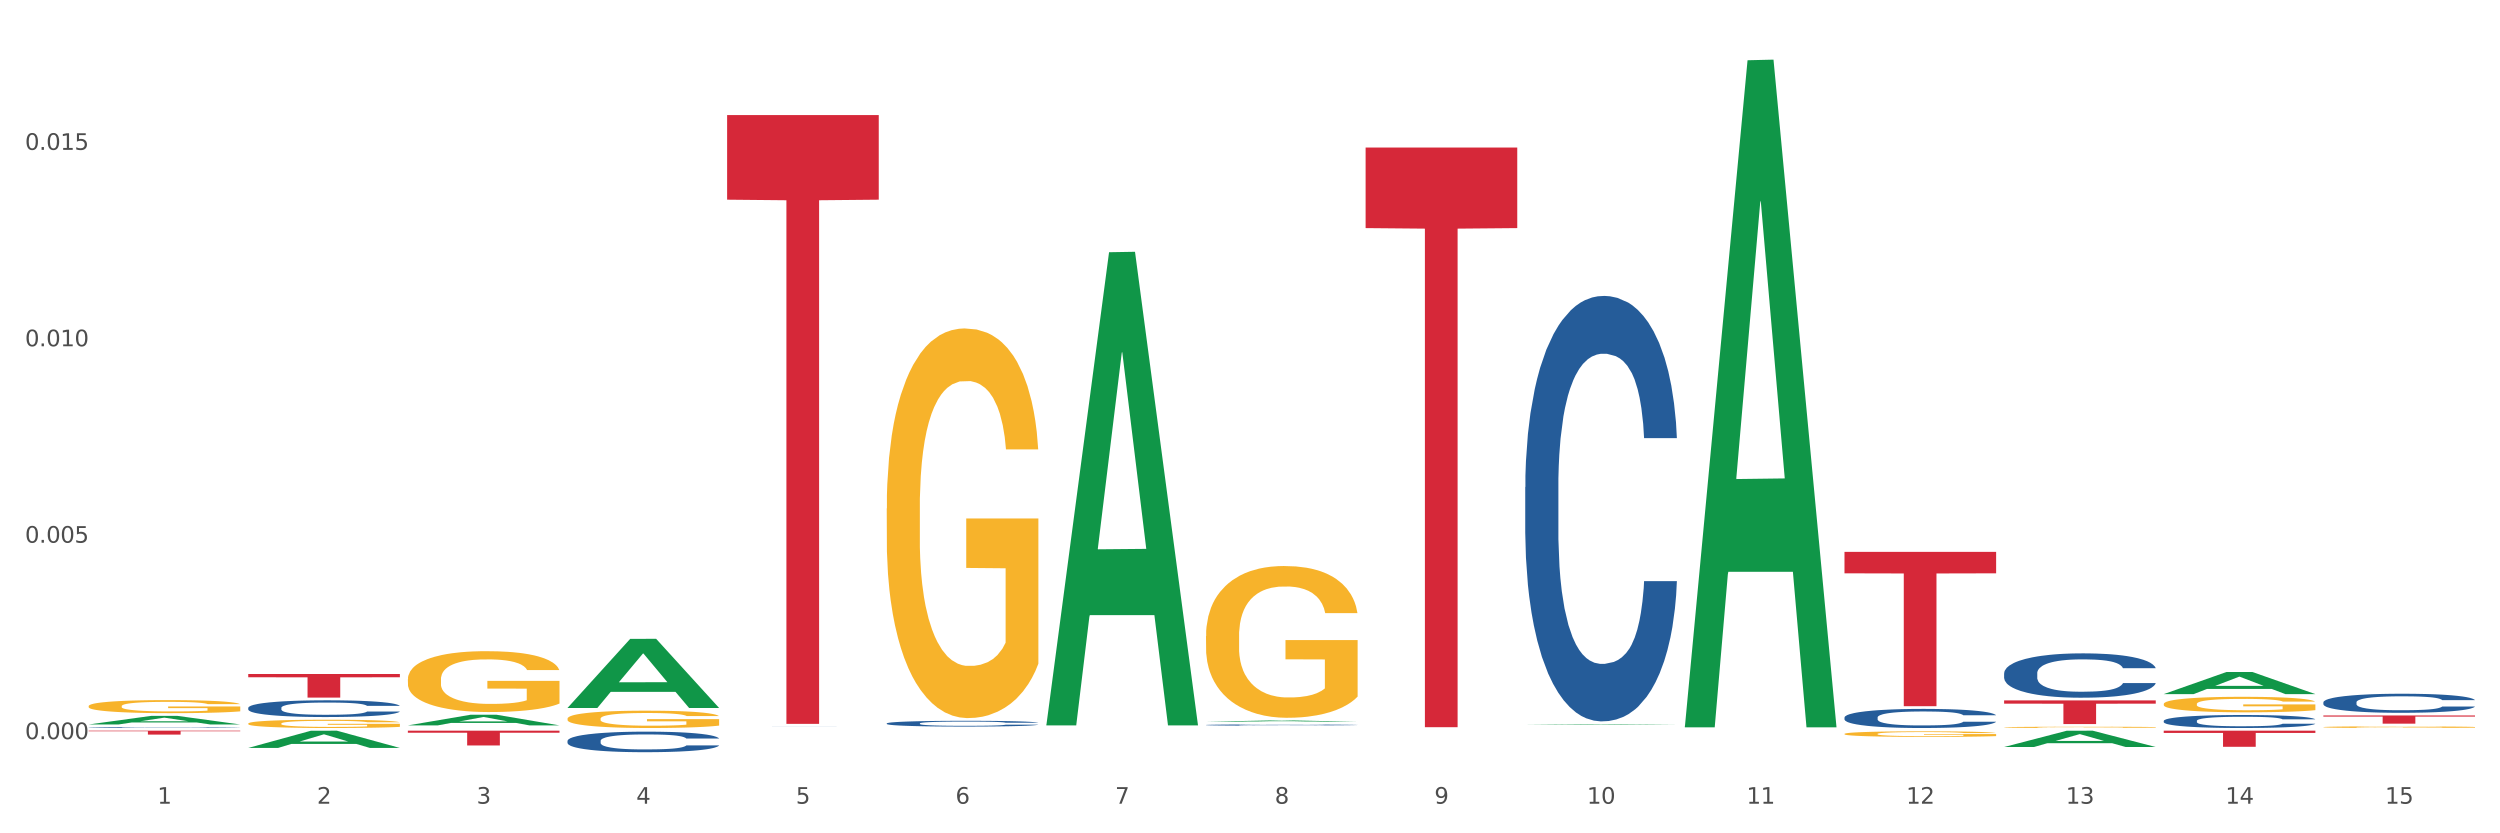 <?xml version="1.0" encoding="utf-8" standalone="no"?>
<!DOCTYPE svg PUBLIC "-//W3C//DTD SVG 1.1//EN"
  "http://www.w3.org/Graphics/SVG/1.1/DTD/svg11.dtd">
<svg xmlns:xlink="http://www.w3.org/1999/xlink" width="1080pt" height="360pt" viewBox="0 0 1080 360" xmlns="http://www.w3.org/2000/svg" version="1.1">
 <rect x="0" y="0" width="1080" height="360" fill="#333333" stroke="none"/>
 <defs>
  <style type="text/css">*{stroke-linejoin: round; stroke-linecap: butt}</style>
 </defs>
 <g id="figure_1">
  <g id="patch_1">
   <path d="M 0 360 
L 1080 360 
L 1080 0 
L 0 0 
z
" style="fill: #ffffff; stroke: #ffffff; stroke-linejoin: miter"/>
  </g>
  <g id="axes_1">
   <g id="matplotlib.axis_1">
    <g id="xtick_1">
     <g id="text_1">
      <!-- 1 -->
      <g style="fill: #4d4d4d" transform="translate(67.984 347.204) scale(0.096 -0.096)">
       <defs>
        <path id="DejaVuSans-31" d="M 794 531 
L 1825 531 
L 1825 4091 
L 703 3866 
L 703 4441 
L 1819 4666 
L 2450 4666 
L 2450 531 
L 3481 531 
L 3481 0 
L 794 0 
L 794 531 
z
" transform="scale(0.016)"/>
       </defs>
       <use xlink:href="#DejaVuSans-31"/>
      </g>
     </g>
    </g>
    <g id="xtick_2">
     <g id="text_2">
      <!-- 2 -->
      <g style="fill: #4d4d4d" transform="translate(136.942 347.204) scale(0.096 -0.096)">
       <defs>
        <path id="DejaVuSans-32" d="M 1228 531 
L 3431 531 
L 3431 0 
L 469 0 
L 469 531 
Q 828 903 1448 1529 
Q 2069 2156 2228 2338 
Q 2531 2678 2651 2914 
Q 2772 3150 2772 3378 
Q 2772 3750 2511 3984 
Q 2250 4219 1831 4219 
Q 1534 4219 1204 4116 
Q 875 4013 500 3803 
L 500 4441 
Q 881 4594 1212 4672 
Q 1544 4750 1819 4750 
Q 2544 4750 2975 4387 
Q 3406 4025 3406 3419 
Q 3406 3131 3298 2873 
Q 3191 2616 2906 2266 
Q 2828 2175 2409 1742 
Q 1991 1309 1228 531 
z
" transform="scale(0.016)"/>
       </defs>
       <use xlink:href="#DejaVuSans-32"/>
      </g>
     </g>
    </g>
    <g id="xtick_3">
     <g id="text_3">
      <!-- 3 -->
      <g style="fill: #4d4d4d" transform="translate(205.899 347.204) scale(0.096 -0.096)">
       <defs>
        <path id="DejaVuSans-33" d="M 2597 2516 
Q 3050 2419 3304 2112 
Q 3559 1806 3559 1356 
Q 3559 666 3084 287 
Q 2609 -91 1734 -91 
Q 1441 -91 1130 -33 
Q 819 25 488 141 
L 488 750 
Q 750 597 1062 519 
Q 1375 441 1716 441 
Q 2309 441 2620 675 
Q 2931 909 2931 1356 
Q 2931 1769 2642 2001 
Q 2353 2234 1838 2234 
L 1294 2234 
L 1294 2753 
L 1863 2753 
Q 2328 2753 2575 2939 
Q 2822 3125 2822 3475 
Q 2822 3834 2567 4026 
Q 2313 4219 1838 4219 
Q 1578 4219 1281 4162 
Q 984 4106 628 3988 
L 628 4550 
Q 988 4650 1302 4700 
Q 1616 4750 1894 4750 
Q 2613 4750 3031 4423 
Q 3450 4097 3450 3541 
Q 3450 3153 3228 2886 
Q 3006 2619 2597 2516 
z
" transform="scale(0.016)"/>
       </defs>
       <use xlink:href="#DejaVuSans-33"/>
      </g>
     </g>
    </g>
    <g id="xtick_4">
     <g id="text_4">
      <!-- 4 -->
      <g style="fill: #4d4d4d" transform="translate(274.857 347.204) scale(0.096 -0.096)">
       <defs>
        <path id="DejaVuSans-34" d="M 2419 4116 
L 825 1625 
L 2419 1625 
L 2419 4116 
z
M 2253 4666 
L 3047 4666 
L 3047 1625 
L 3713 1625 
L 3713 1100 
L 3047 1100 
L 3047 0 
L 2419 0 
L 2419 1100 
L 313 1100 
L 313 1709 
L 2253 4666 
z
" transform="scale(0.016)"/>
       </defs>
       <use xlink:href="#DejaVuSans-34"/>
      </g>
     </g>
    </g>
    <g id="xtick_5">
     <g id="text_5">
      <!-- 5 -->
      <g style="fill: #4d4d4d" transform="translate(343.815 347.204) scale(0.096 -0.096)">
       <defs>
        <path id="DejaVuSans-35" d="M 691 4666 
L 3169 4666 
L 3169 4134 
L 1269 4134 
L 1269 2991 
Q 1406 3038 1543 3061 
Q 1681 3084 1819 3084 
Q 2600 3084 3056 2656 
Q 3513 2228 3513 1497 
Q 3513 744 3044 326 
Q 2575 -91 1722 -91 
Q 1428 -91 1123 -41 
Q 819 9 494 109 
L 494 744 
Q 775 591 1075 516 
Q 1375 441 1709 441 
Q 2250 441 2565 725 
Q 2881 1009 2881 1497 
Q 2881 1984 2565 2268 
Q 2250 2553 1709 2553 
Q 1456 2553 1204 2497 
Q 953 2441 691 2322 
L 691 4666 
z
" transform="scale(0.016)"/>
       </defs>
       <use xlink:href="#DejaVuSans-35"/>
      </g>
     </g>
    </g>
    <g id="xtick_6">
     <g id="text_6">
      <!-- 6 -->
      <g style="fill: #4d4d4d" transform="translate(412.772 347.204) scale(0.096 -0.096)">
       <defs>
        <path id="DejaVuSans-36" d="M 2113 2584 
Q 1688 2584 1439 2293 
Q 1191 2003 1191 1497 
Q 1191 994 1439 701 
Q 1688 409 2113 409 
Q 2538 409 2786 701 
Q 3034 994 3034 1497 
Q 3034 2003 2786 2293 
Q 2538 2584 2113 2584 
z
M 3366 4563 
L 3366 3988 
Q 3128 4100 2886 4159 
Q 2644 4219 2406 4219 
Q 1781 4219 1451 3797 
Q 1122 3375 1075 2522 
Q 1259 2794 1537 2939 
Q 1816 3084 2150 3084 
Q 2853 3084 3261 2657 
Q 3669 2231 3669 1497 
Q 3669 778 3244 343 
Q 2819 -91 2113 -91 
Q 1303 -91 875 529 
Q 447 1150 447 2328 
Q 447 3434 972 4092 
Q 1497 4750 2381 4750 
Q 2619 4750 2861 4703 
Q 3103 4656 3366 4563 
z
" transform="scale(0.016)"/>
       </defs>
       <use xlink:href="#DejaVuSans-36"/>
      </g>
     </g>
    </g>
    <g id="xtick_7">
     <g id="text_7">
      <!-- 7 -->
      <g style="fill: #4d4d4d" transform="translate(481.73 347.204) scale(0.096 -0.096)">
       <defs>
        <path id="DejaVuSans-37" d="M 525 4666 
L 3525 4666 
L 3525 4397 
L 1831 0 
L 1172 0 
L 2766 4134 
L 525 4134 
L 525 4666 
z
" transform="scale(0.016)"/>
       </defs>
       <use xlink:href="#DejaVuSans-37"/>
      </g>
     </g>
    </g>
    <g id="xtick_8">
     <g id="text_8">
      <!-- 8 -->
      <g style="fill: #4d4d4d" transform="translate(550.688 347.204) scale(0.096 -0.096)">
       <defs>
        <path id="DejaVuSans-38" d="M 2034 2216 
Q 1584 2216 1326 1975 
Q 1069 1734 1069 1313 
Q 1069 891 1326 650 
Q 1584 409 2034 409 
Q 2484 409 2743 651 
Q 3003 894 3003 1313 
Q 3003 1734 2745 1975 
Q 2488 2216 2034 2216 
z
M 1403 2484 
Q 997 2584 770 2862 
Q 544 3141 544 3541 
Q 544 4100 942 4425 
Q 1341 4750 2034 4750 
Q 2731 4750 3128 4425 
Q 3525 4100 3525 3541 
Q 3525 3141 3298 2862 
Q 3072 2584 2669 2484 
Q 3125 2378 3379 2068 
Q 3634 1759 3634 1313 
Q 3634 634 3220 271 
Q 2806 -91 2034 -91 
Q 1263 -91 848 271 
Q 434 634 434 1313 
Q 434 1759 690 2068 
Q 947 2378 1403 2484 
z
M 1172 3481 
Q 1172 3119 1398 2916 
Q 1625 2713 2034 2713 
Q 2441 2713 2670 2916 
Q 2900 3119 2900 3481 
Q 2900 3844 2670 4047 
Q 2441 4250 2034 4250 
Q 1625 4250 1398 4047 
Q 1172 3844 1172 3481 
z
" transform="scale(0.016)"/>
       </defs>
       <use xlink:href="#DejaVuSans-38"/>
      </g>
     </g>
    </g>
    <g id="xtick_9">
     <g id="text_9">
      <!-- 9 -->
      <g style="fill: #4d4d4d" transform="translate(619.645 347.204) scale(0.096 -0.096)">
       <defs>
        <path id="DejaVuSans-39" d="M 703 97 
L 703 672 
Q 941 559 1184 500 
Q 1428 441 1663 441 
Q 2288 441 2617 861 
Q 2947 1281 2994 2138 
Q 2813 1869 2534 1725 
Q 2256 1581 1919 1581 
Q 1219 1581 811 2004 
Q 403 2428 403 3163 
Q 403 3881 828 4315 
Q 1253 4750 1959 4750 
Q 2769 4750 3195 4129 
Q 3622 3509 3622 2328 
Q 3622 1225 3098 567 
Q 2575 -91 1691 -91 
Q 1453 -91 1209 -44 
Q 966 3 703 97 
z
M 1959 2075 
Q 2384 2075 2632 2365 
Q 2881 2656 2881 3163 
Q 2881 3666 2632 3958 
Q 2384 4250 1959 4250 
Q 1534 4250 1286 3958 
Q 1038 3666 1038 3163 
Q 1038 2656 1286 2365 
Q 1534 2075 1959 2075 
z
" transform="scale(0.016)"/>
       </defs>
       <use xlink:href="#DejaVuSans-39"/>
      </g>
     </g>
    </g>
    <g id="xtick_10">
     <g id="text_10">
      <!-- 10 -->
      <g style="fill: #4d4d4d" transform="translate(685.549 347.204) scale(0.096 -0.096)">
       <defs>
        <path id="DejaVuSans-30" d="M 2034 4250 
Q 1547 4250 1301 3770 
Q 1056 3291 1056 2328 
Q 1056 1369 1301 889 
Q 1547 409 2034 409 
Q 2525 409 2770 889 
Q 3016 1369 3016 2328 
Q 3016 3291 2770 3770 
Q 2525 4250 2034 4250 
z
M 2034 4750 
Q 2819 4750 3233 4129 
Q 3647 3509 3647 2328 
Q 3647 1150 3233 529 
Q 2819 -91 2034 -91 
Q 1250 -91 836 529 
Q 422 1150 422 2328 
Q 422 3509 836 4129 
Q 1250 4750 2034 4750 
z
" transform="scale(0.016)"/>
       </defs>
       <use xlink:href="#DejaVuSans-31"/>
       <use xlink:href="#DejaVuSans-30" transform="translate(63.623 0)"/>
      </g>
     </g>
    </g>
    <g id="xtick_11">
     <g id="text_11">
      <!-- 11 -->
      <g style="fill: #4d4d4d" transform="translate(754.506 347.204) scale(0.096 -0.096)">
       <use xlink:href="#DejaVuSans-31"/>
       <use xlink:href="#DejaVuSans-31" transform="translate(63.623 0)"/>
      </g>
     </g>
    </g>
    <g id="xtick_12">
     <g id="text_12">
      <!-- 12 -->
      <g style="fill: #4d4d4d" transform="translate(823.464 347.204) scale(0.096 -0.096)">
       <use xlink:href="#DejaVuSans-31"/>
       <use xlink:href="#DejaVuSans-32" transform="translate(63.623 0)"/>
      </g>
     </g>
    </g>
    <g id="xtick_13">
     <g id="text_13">
      <!-- 13 -->
      <g style="fill: #4d4d4d" transform="translate(892.422 347.204) scale(0.096 -0.096)">
       <use xlink:href="#DejaVuSans-31"/>
       <use xlink:href="#DejaVuSans-33" transform="translate(63.623 0)"/>
      </g>
     </g>
    </g>
    <g id="xtick_14">
     <g id="text_14">
      <!-- 14 -->
      <g style="fill: #4d4d4d" transform="translate(961.379 347.204) scale(0.096 -0.096)">
       <use xlink:href="#DejaVuSans-31"/>
       <use xlink:href="#DejaVuSans-34" transform="translate(63.623 0)"/>
      </g>
     </g>
    </g>
    <g id="xtick_15">
     <g id="text_15">
      <!-- 15 -->
      <g style="fill: #4d4d4d" transform="translate(1030.337 347.204) scale(0.096 -0.096)">
       <use xlink:href="#DejaVuSans-31"/>
       <use xlink:href="#DejaVuSans-35" transform="translate(63.623 0)"/>
      </g>
     </g>
    </g>
    <g id="xtick_16"/>
    <g id="xtick_17"/>
    <g id="xtick_18"/>
    <g id="xtick_19"/>
    <g id="xtick_20"/>
    <g id="xtick_21"/>
    <g id="xtick_22"/>
    <g id="xtick_23"/>
    <g id="xtick_24"/>
    <g id="xtick_25"/>
    <g id="xtick_26"/>
    <g id="xtick_27"/>
    <g id="xtick_28"/>
    <g id="xtick_29"/>
   </g>
   <g id="matplotlib.axis_2">
    <g id="ytick_1">
     <g id="text_16">
      <!-- 0.000 -->
      <g style="fill: #4d4d4d" transform="translate(10.8 319.309) scale(0.096 -0.096)">
       <defs>
        <path id="DejaVuSans-2e" d="M 684 794 
L 1344 794 
L 1344 0 
L 684 0 
L 684 794 
z
" transform="scale(0.016)"/>
       </defs>
       <use xlink:href="#DejaVuSans-30"/>
       <use xlink:href="#DejaVuSans-2e" transform="translate(63.623 0)"/>
       <use xlink:href="#DejaVuSans-30" transform="translate(95.41 0)"/>
       <use xlink:href="#DejaVuSans-30" transform="translate(159.033 0)"/>
       <use xlink:href="#DejaVuSans-30" transform="translate(222.656 0)"/>
      </g>
     </g>
    </g>
    <g id="ytick_2">
     <g id="text_17">
      <!-- 0.005 -->
      <g style="fill: #4d4d4d" transform="translate(10.8 234.451) scale(0.096 -0.096)">
       <use xlink:href="#DejaVuSans-30"/>
       <use xlink:href="#DejaVuSans-2e" transform="translate(63.623 0)"/>
       <use xlink:href="#DejaVuSans-30" transform="translate(95.41 0)"/>
       <use xlink:href="#DejaVuSans-30" transform="translate(159.033 0)"/>
       <use xlink:href="#DejaVuSans-35" transform="translate(222.656 0)"/>
      </g>
     </g>
    </g>
    <g id="ytick_3">
     <g id="text_18">
      <!-- 0.010 -->
      <g style="fill: #4d4d4d" transform="translate(10.8 149.593) scale(0.096 -0.096)">
       <use xlink:href="#DejaVuSans-30"/>
       <use xlink:href="#DejaVuSans-2e" transform="translate(63.623 0)"/>
       <use xlink:href="#DejaVuSans-30" transform="translate(95.41 0)"/>
       <use xlink:href="#DejaVuSans-31" transform="translate(159.033 0)"/>
       <use xlink:href="#DejaVuSans-30" transform="translate(222.656 0)"/>
      </g>
     </g>
    </g>
    <g id="ytick_4">
     <g id="text_19">
      <!-- 0.015 -->
      <g style="fill: #4d4d4d" transform="translate(10.8 64.735) scale(0.096 -0.096)">
       <use xlink:href="#DejaVuSans-30"/>
       <use xlink:href="#DejaVuSans-2e" transform="translate(63.623 0)"/>
       <use xlink:href="#DejaVuSans-30" transform="translate(95.41 0)"/>
       <use xlink:href="#DejaVuSans-31" transform="translate(159.033 0)"/>
       <use xlink:href="#DejaVuSans-35" transform="translate(222.656 0)"/>
      </g>
     </g>
    </g>
    <g id="ytick_5"/>
    <g id="ytick_6"/>
    <g id="ytick_7"/>
    <g id="ytick_8"/>
   </g>
   <g id="PolyCollection_1">
    <path d="M 38.283 312.965 
L 38.351 312.962 
L 65.365 309.254 
L 76.576 309.251 
L 103.793 312.972 
L 90.826 312.972 
L 84.95 312.105 
L 57.058 312.105 
L 56.855 312.119 
L 51.182 312.972 
L 38.283 312.972 
L 38.283 312.965 
L 60.57 311.588 
L 81.438 311.585 
L 71.105 310.044 
L 70.97 310.037 
L 70.835 310.047 
L 60.502 311.585 
L 60.57 311.588 
L 38.283 312.965 
z
" clip-path="url(#p23eede4f04)" style="fill: #109648"/>
    <path d="M 314.114 313.87 
L 314.191 313.87 
L 314.191 313.87 
L 314.423 313.869 
L 315.275 313.868 
L 316.359 313.868 
L 318.218 313.867 
L 319.224 313.867 
L 320.541 313.866 
L 323.251 313.866 
L 326.348 313.865 
L 328.516 313.865 
L 330.143 313.865 
L 333.782 313.864 
L 335.873 313.864 
L 338.041 313.864 
L 339.899 313.864 
L 342.997 313.864 
L 345.475 313.864 
L 348.34 313.864 
L 350.74 313.864 
L 353.915 313.864 
L 358.561 313.864 
L 360.342 313.864 
L 362.743 313.864 
L 365.221 313.864 
L 367.234 313.865 
L 369.557 313.865 
L 371.957 313.865 
L 374.28 313.866 
L 375.907 313.866 
L 377.223 313.867 
L 378.384 313.867 
L 379.236 313.868 
L 379.623 313.868 
L 365.453 313.868 
L 365.066 313.868 
L 364.291 313.867 
L 363.517 313.867 
L 362.665 313.867 
L 361.349 313.867 
L 360.187 313.866 
L 358.251 313.866 
L 356.47 313.866 
L 354.999 313.866 
L 353.218 313.866 
L 349.424 313.866 
L 346.714 313.866 
L 345.01 313.866 
L 342.919 313.866 
L 341.138 313.866 
L 339.048 313.866 
L 337.421 313.866 
L 335.795 313.866 
L 334.866 313.867 
L 333.472 313.867 
L 332.543 313.867 
L 331.304 313.867 
L 330.607 313.868 
L 329.368 313.868 
L 328.826 313.869 
L 328.594 313.869 
L 328.439 313.87 
L 328.439 313.872 
L 328.904 313.873 
L 329.291 313.873 
L 329.91 313.874 
L 331.072 313.874 
L 332.775 313.875 
L 334.556 313.875 
L 336.028 313.875 
L 337.421 313.875 
L 338.815 313.876 
L 340.519 313.876 
L 341.913 313.876 
L 344.003 313.876 
L 346.481 313.876 
L 348.417 313.876 
L 352.366 313.876 
L 354.147 313.876 
L 355.851 313.876 
L 357.709 313.876 
L 359.181 313.875 
L 360.032 313.875 
L 361.426 313.875 
L 362.51 313.875 
L 363.44 313.875 
L 364.059 313.874 
L 364.756 313.874 
L 365.298 313.873 
L 365.453 313.873 
L 379.623 313.873 
L 379.314 313.874 
L 378.772 313.874 
L 377.688 313.875 
L 376.836 313.875 
L 375.519 313.876 
L 374.126 313.876 
L 372.19 313.876 
L 370.409 313.877 
L 368.55 313.877 
L 366.537 313.877 
L 362.898 313.877 
L 361.581 313.877 
L 358.793 313.878 
L 356.625 313.878 
L 353.45 313.878 
L 350.198 313.878 
L 346.791 313.878 
L 343.771 313.878 
L 340.441 313.878 
L 338.351 313.878 
L 336.028 313.878 
L 333.317 313.877 
L 330.762 313.877 
L 328.362 313.877 
L 326.116 313.877 
L 324.025 313.876 
L 321.315 313.876 
L 319.302 313.875 
L 317.831 313.875 
L 316.824 313.874 
L 315.817 313.874 
L 315.275 313.873 
L 314.423 313.872 
L 314.114 313.872 
L 314.114 313.87 
z
" clip-path="url(#p23eede4f04)" style="fill: #255c99"/>
    <path d="M 245.156 320.06 
L 245.233 320.052 
L 245.233 319.825 
L 245.466 319.517 
L 246.317 318.949 
L 247.402 318.519 
L 249.26 318.017 
L 250.267 317.806 
L 251.583 317.571 
L 254.293 317.189 
L 257.391 316.865 
L 259.559 316.687 
L 261.185 316.573 
L 264.824 316.37 
L 266.915 316.281 
L 269.083 316.208 
L 270.942 316.16 
L 274.039 316.103 
L 276.517 316.079 
L 279.382 316.07 
L 281.783 316.079 
L 284.957 316.111 
L 289.604 316.208 
L 291.385 316.265 
L 293.785 316.362 
L 296.263 316.492 
L 298.276 316.622 
L 300.599 316.808 
L 303 317.052 
L 305.323 317.36 
L 306.949 317.644 
L 308.265 317.944 
L 309.427 318.308 
L 310.279 318.706 
L 310.666 319.038 
L 296.495 319.038 
L 296.108 318.738 
L 295.334 318.414 
L 294.559 318.195 
L 293.708 318.017 
L 292.391 317.814 
L 291.23 317.684 
L 289.294 317.53 
L 287.513 317.433 
L 286.042 317.376 
L 284.261 317.327 
L 280.466 317.279 
L 277.756 317.279 
L 276.052 317.295 
L 273.962 317.335 
L 272.181 317.392 
L 270.09 317.489 
L 268.464 317.595 
L 266.838 317.733 
L 265.908 317.83 
L 264.515 318.008 
L 263.585 318.154 
L 262.346 318.406 
L 261.65 318.584 
L 260.411 319.046 
L 259.869 319.387 
L 259.636 319.622 
L 259.481 319.882 
L 259.481 321.146 
L 259.946 321.714 
L 260.333 321.957 
L 260.953 322.233 
L 262.114 322.59 
L 263.818 322.939 
L 265.599 323.19 
L 267.07 323.344 
L 268.464 323.457 
L 269.858 323.547 
L 271.561 323.628 
L 272.955 323.676 
L 275.046 323.725 
L 277.524 323.749 
L 279.46 323.749 
L 283.409 323.709 
L 285.19 323.668 
L 286.893 323.612 
L 288.752 323.522 
L 290.223 323.425 
L 291.075 323.352 
L 292.469 323.198 
L 293.553 323.036 
L 294.482 322.849 
L 295.101 322.687 
L 295.798 322.444 
L 296.34 322.168 
L 296.495 322.022 
L 310.666 322.022 
L 310.356 322.314 
L 309.814 322.598 
L 308.73 322.979 
L 307.878 323.198 
L 306.562 323.466 
L 305.168 323.693 
L 303.232 323.944 
L 301.451 324.131 
L 299.593 324.293 
L 297.579 324.439 
L 293.94 324.641 
L 292.623 324.698 
L 289.836 324.795 
L 287.668 324.852 
L 284.493 324.909 
L 281.241 324.941 
L 277.833 324.95 
L 274.813 324.933 
L 271.484 324.885 
L 269.393 324.836 
L 267.07 324.763 
L 264.36 324.649 
L 261.804 324.512 
L 259.404 324.349 
L 257.158 324.163 
L 255.068 323.952 
L 252.357 323.603 
L 250.344 323.263 
L 248.873 322.947 
L 247.866 322.679 
L 246.86 322.338 
L 246.317 322.103 
L 245.466 321.536 
L 245.156 321.009 
L 245.156 320.06 
z
" clip-path="url(#p23eede4f04)" style="fill: #255c99"/>
    <path d="M 107.241 305.777 
L 107.318 305.771 
L 107.318 305.586 
L 107.55 305.334 
L 108.402 304.872 
L 109.486 304.522 
L 111.345 304.112 
L 112.351 303.94 
L 113.668 303.748 
L 116.378 303.438 
L 119.475 303.174 
L 121.644 303.028 
L 123.27 302.936 
L 126.909 302.77 
L 129 302.698 
L 131.168 302.638 
L 133.026 302.599 
L 136.124 302.552 
L 138.602 302.532 
L 141.467 302.526 
L 143.867 302.532 
L 147.042 302.559 
L 151.688 302.638 
L 153.469 302.684 
L 155.87 302.764 
L 158.348 302.87 
L 160.361 302.975 
L 162.684 303.127 
L 165.084 303.325 
L 167.407 303.577 
L 169.034 303.808 
L 170.35 304.052 
L 171.511 304.35 
L 172.363 304.674 
L 172.75 304.945 
L 158.58 304.945 
L 158.193 304.7 
L 157.418 304.436 
L 156.644 304.257 
L 155.792 304.112 
L 154.476 303.947 
L 153.314 303.841 
L 151.378 303.715 
L 149.597 303.636 
L 148.126 303.59 
L 146.345 303.55 
L 142.551 303.511 
L 139.841 303.511 
L 138.137 303.524 
L 136.046 303.557 
L 134.265 303.603 
L 132.175 303.682 
L 130.549 303.768 
L 128.922 303.881 
L 127.993 303.96 
L 126.599 304.105 
L 125.67 304.224 
L 124.431 304.429 
L 123.734 304.575 
L 122.495 304.951 
L 121.953 305.229 
L 121.721 305.42 
L 121.566 305.632 
L 121.566 306.663 
L 122.031 307.125 
L 122.418 307.324 
L 123.037 307.548 
L 124.199 307.839 
L 125.902 308.123 
L 127.683 308.328 
L 129.155 308.454 
L 130.549 308.546 
L 131.942 308.619 
L 133.646 308.685 
L 135.04 308.725 
L 137.13 308.764 
L 139.608 308.784 
L 141.544 308.784 
L 145.493 308.751 
L 147.274 308.718 
L 148.978 308.672 
L 150.836 308.599 
L 152.308 308.52 
L 153.159 308.46 
L 154.553 308.335 
L 155.637 308.203 
L 156.567 308.051 
L 157.186 307.918 
L 157.883 307.72 
L 158.425 307.495 
L 158.58 307.377 
L 172.75 307.377 
L 172.441 307.614 
L 171.899 307.846 
L 170.815 308.156 
L 169.963 308.335 
L 168.646 308.553 
L 167.253 308.738 
L 165.317 308.943 
L 163.536 309.095 
L 161.677 309.227 
L 159.664 309.346 
L 156.025 309.511 
L 154.708 309.557 
L 151.92 309.637 
L 149.752 309.683 
L 146.577 309.729 
L 143.325 309.756 
L 139.918 309.762 
L 136.898 309.749 
L 133.568 309.709 
L 131.478 309.67 
L 129.155 309.61 
L 126.444 309.518 
L 123.889 309.405 
L 121.489 309.273 
L 119.243 309.121 
L 117.152 308.949 
L 114.442 308.665 
L 112.429 308.388 
L 110.958 308.13 
L 109.951 307.912 
L 108.944 307.634 
L 108.402 307.443 
L 107.55 306.98 
L 107.241 306.55 
L 107.241 305.777 
z
" clip-path="url(#p23eede4f04)" style="fill: #255c99"/>
    <path d="M 38.283 314.298 
L 38.36 314.298 
L 38.36 314.288 
L 38.593 314.275 
L 39.445 314.252 
L 40.529 314.234 
L 42.387 314.213 
L 43.394 314.204 
L 44.71 314.194 
L 47.42 314.178 
L 50.518 314.165 
L 52.686 314.157 
L 54.312 314.153 
L 57.951 314.144 
L 60.042 314.14 
L 62.21 314.137 
L 64.069 314.135 
L 67.166 314.133 
L 69.644 314.132 
L 72.509 314.132 
L 74.91 314.132 
L 78.084 314.133 
L 82.731 314.137 
L 84.512 314.14 
L 86.912 314.144 
L 89.39 314.149 
L 91.403 314.155 
L 93.726 314.162 
L 96.127 314.172 
L 98.45 314.185 
L 100.076 314.197 
L 101.392 314.21 
L 102.554 314.225 
L 103.406 314.241 
L 103.793 314.255 
L 89.622 314.255 
L 89.235 314.243 
L 88.461 314.229 
L 87.686 314.22 
L 86.835 314.213 
L 85.518 314.204 
L 84.357 314.199 
L 82.421 314.192 
L 80.64 314.188 
L 79.169 314.186 
L 77.388 314.184 
L 73.593 314.182 
L 70.883 314.182 
L 69.179 314.183 
L 67.089 314.184 
L 65.308 314.187 
L 63.217 314.191 
L 61.591 314.195 
L 59.965 314.201 
L 59.036 314.205 
L 57.642 314.212 
L 56.712 314.218 
L 55.474 314.229 
L 54.777 314.236 
L 53.538 314.256 
L 52.996 314.27 
L 52.763 314.28 
L 52.608 314.29 
L 52.608 314.343 
L 53.073 314.367 
L 53.46 314.377 
L 54.08 314.389 
L 55.241 314.403 
L 56.945 314.418 
L 58.726 314.428 
L 60.197 314.435 
L 61.591 314.44 
L 62.985 314.443 
L 64.688 314.447 
L 66.082 314.449 
L 68.173 314.451 
L 70.651 314.452 
L 72.587 314.452 
L 76.536 314.45 
L 78.317 314.448 
L 80.02 314.446 
L 81.879 314.442 
L 83.35 314.438 
L 84.202 314.435 
L 85.596 314.429 
L 86.68 314.422 
L 87.609 314.414 
L 88.228 314.407 
L 88.925 314.397 
L 89.467 314.386 
L 89.622 314.38 
L 103.793 314.38 
L 103.483 314.392 
L 102.941 314.404 
L 101.857 314.42 
L 101.005 314.429 
L 99.689 314.44 
L 98.295 314.449 
L 96.359 314.46 
L 94.578 314.468 
L 92.72 314.474 
L 90.706 314.48 
L 87.067 314.489 
L 85.75 314.491 
L 82.963 314.495 
L 80.795 314.498 
L 77.62 314.5 
L 74.368 314.501 
L 70.96 314.502 
L 67.94 314.501 
L 64.611 314.499 
L 62.52 314.497 
L 60.197 314.494 
L 57.487 314.489 
L 54.931 314.483 
L 52.531 314.477 
L 50.285 314.469 
L 48.195 314.46 
L 45.484 314.446 
L 43.471 314.431 
L 42 314.418 
L 40.993 314.407 
L 39.987 314.393 
L 39.445 314.383 
L 38.593 314.359 
L 38.283 314.337 
L 38.283 314.298 
z
" clip-path="url(#p23eede4f04)" style="fill: #255c99"/>
    <path d="M 38.283 305.055 
L 38.36 305.05 
L 38.36 304.864 
L 38.515 304.704 
L 39.288 304.318 
L 40.449 303.998 
L 41.299 303.828 
L 42.15 303.689 
L 43.156 303.55 
L 44.393 303.405 
L 46.636 303.194 
L 48.028 303.086 
L 49.73 302.972 
L 52.824 302.807 
L 55.066 302.715 
L 57.387 302.637 
L 61.177 302.545 
L 63.652 302.503 
L 66.281 302.472 
L 69.452 302.452 
L 71.85 302.447 
L 77.109 302.462 
L 81.595 302.508 
L 83.761 302.545 
L 86.545 302.606 
L 88.015 302.648 
L 90.412 302.73 
L 92.887 302.838 
L 94.589 302.931 
L 97.141 303.106 
L 99.075 303.282 
L 100.854 303.498 
L 101.782 303.648 
L 102.478 303.787 
L 103.097 303.947 
L 103.715 304.199 
L 89.794 304.199 
L 89.252 304.019 
L 88.401 303.849 
L 87.164 303.684 
L 86.081 303.581 
L 84.225 303.452 
L 82.523 303.369 
L 80.744 303.307 
L 78.579 303.256 
L 76.877 303.23 
L 74.48 303.209 
L 69.762 303.215 
L 66.591 303.256 
L 64.425 303.307 
L 63.033 303.354 
L 61.795 303.405 
L 60.403 303.478 
L 58.779 303.586 
L 57.619 303.684 
L 56.459 303.807 
L 55.531 303.931 
L 54.68 304.075 
L 53.984 304.23 
L 53.442 304.39 
L 52.978 304.586 
L 52.592 304.911 
L 52.592 305.617 
L 52.746 305.777 
L 53.133 305.988 
L 53.597 306.148 
L 54.37 306.338 
L 55.066 306.467 
L 56.381 306.653 
L 57.851 306.808 
L 59.011 306.905 
L 60.171 306.988 
L 62.182 307.101 
L 64.425 307.194 
L 66.359 307.251 
L 68.988 307.302 
L 70.767 307.323 
L 72.314 307.333 
L 76.104 307.333 
L 78.811 307.318 
L 81.827 307.282 
L 84.148 307.235 
L 86.081 307.179 
L 88.247 307.086 
L 89.639 306.998 
L 89.639 305.921 
L 72.623 305.916 
L 72.623 305.199 
L 103.793 305.199 
L 103.793 307.302 
L 102.478 307.411 
L 101.008 307.509 
L 99.462 307.596 
L 97.141 307.704 
L 94.357 307.808 
L 91.882 307.88 
L 89.252 307.942 
L 86.159 307.998 
L 82.137 308.05 
L 79.662 308.07 
L 76.568 308.086 
L 72.933 308.091 
L 69.762 308.081 
L 66.668 308.055 
L 63.42 308.009 
L 60.248 307.942 
L 57.851 307.875 
L 55.453 307.792 
L 52.901 307.684 
L 50.89 307.581 
L 49.343 307.488 
L 47.642 307.369 
L 45.785 307.215 
L 44.393 307.076 
L 43.156 306.931 
L 41.841 306.746 
L 40.913 306.586 
L 39.985 306.385 
L 39.443 306.235 
L 38.824 306.003 
L 38.36 305.679 
L 38.283 305.055 
z
" clip-path="url(#p23eede4f04)" style="fill: #f7b32b"/>
    <path d="M 38.283 315.661 
L 103.793 315.661 
L 103.793 315.894 
L 78.024 315.896 
L 78.024 317.335 
L 63.897 317.335 
L 63.897 315.896 
L 38.283 315.894 
L 38.283 315.663 
L 38.283 315.661 
z
" clip-path="url(#p23eede4f04)" style="fill: #d62839"/>
    <path d="M 107.241 291.173 
L 172.75 291.173 
L 172.75 292.589 
L 146.981 292.599 
L 146.981 301.366 
L 132.855 301.366 
L 132.855 292.599 
L 107.241 292.589 
L 107.241 291.182 
L 107.241 291.173 
z
" clip-path="url(#p23eede4f04)" style="fill: #d62839"/>
    <path d="M 176.198 293.461 
L 176.276 293.437 
L 176.276 292.573 
L 176.43 291.828 
L 177.204 290.027 
L 178.364 288.538 
L 179.215 287.746 
L 180.065 287.098 
L 181.071 286.449 
L 182.308 285.777 
L 184.551 284.792 
L 185.944 284.288 
L 187.645 283.76 
L 190.739 282.991 
L 192.982 282.559 
L 195.302 282.199 
L 199.092 281.767 
L 201.567 281.574 
L 204.197 281.43 
L 207.368 281.334 
L 209.765 281.31 
L 215.025 281.382 
L 219.511 281.598 
L 221.676 281.767 
L 224.461 282.055 
L 225.93 282.247 
L 228.328 282.631 
L 230.803 283.135 
L 232.504 283.568 
L 235.057 284.384 
L 236.99 285.2 
L 238.769 286.209 
L 239.697 286.905 
L 240.393 287.554 
L 241.012 288.298 
L 241.631 289.475 
L 227.709 289.475 
L 227.168 288.634 
L 226.317 287.842 
L 225.079 287.074 
L 223.996 286.593 
L 222.14 285.993 
L 220.439 285.609 
L 218.66 285.321 
L 216.494 285.08 
L 214.793 284.96 
L 212.395 284.864 
L 207.677 284.888 
L 204.506 285.08 
L 202.34 285.321 
L 200.948 285.537 
L 199.711 285.777 
L 198.319 286.113 
L 196.694 286.617 
L 195.534 287.074 
L 194.374 287.65 
L 193.446 288.226 
L 192.595 288.899 
L 191.899 289.619 
L 191.358 290.363 
L 190.894 291.276 
L 190.507 292.789 
L 190.507 296.079 
L 190.662 296.823 
L 191.048 297.808 
L 191.512 298.552 
L 192.286 299.441 
L 192.982 300.041 
L 194.297 300.905 
L 195.766 301.626 
L 196.926 302.082 
L 198.086 302.466 
L 200.097 302.995 
L 202.34 303.427 
L 204.274 303.691 
L 206.904 303.931 
L 208.683 304.027 
L 210.229 304.075 
L 214.019 304.075 
L 216.726 304.003 
L 219.743 303.835 
L 222.063 303.619 
L 223.996 303.355 
L 226.162 302.923 
L 227.554 302.514 
L 227.554 297.496 
L 210.539 297.472 
L 210.539 294.134 
L 241.708 294.134 
L 241.708 303.931 
L 240.393 304.435 
L 238.924 304.892 
L 237.377 305.3 
L 235.057 305.804 
L 232.272 306.285 
L 229.797 306.621 
L 227.168 306.909 
L 224.074 307.173 
L 220.052 307.413 
L 217.577 307.509 
L 214.483 307.581 
L 210.848 307.605 
L 207.677 307.557 
L 204.583 307.437 
L 201.335 307.221 
L 198.164 306.909 
L 195.766 306.597 
L 193.369 306.212 
L 190.816 305.708 
L 188.805 305.228 
L 187.258 304.796 
L 185.557 304.243 
L 183.701 303.523 
L 182.308 302.875 
L 181.071 302.202 
L 179.756 301.338 
L 178.828 300.593 
L 177.9 299.657 
L 177.358 298.96 
L 176.74 297.88 
L 176.276 296.367 
L 176.198 293.461 
z
" clip-path="url(#p23eede4f04)" style="fill: #f7b32b"/>
    <path d="M 314.114 49.715 
L 379.623 49.715 
L 379.623 86.262 
L 353.854 86.509 
L 353.854 312.704 
L 339.728 312.704 
L 339.728 86.509 
L 314.114 86.262 
L 314.114 49.962 
L 314.114 49.715 
z
" clip-path="url(#p23eede4f04)" style="fill: #d62839"/>
    <path d="M 589.944 63.736 
L 655.454 63.736 
L 655.454 98.537 
L 629.685 98.773 
L 629.685 314.162 
L 615.558 314.162 
L 615.558 98.773 
L 589.944 98.537 
L 589.944 63.972 
L 589.944 63.736 
z
" clip-path="url(#p23eede4f04)" style="fill: #d62839"/>
    <path d="M 383.071 312.507 
L 383.149 312.505 
L 383.149 312.441 
L 383.381 312.354 
L 384.233 312.194 
L 385.317 312.073 
L 387.175 311.931 
L 388.182 311.872 
L 389.498 311.806 
L 392.209 311.698 
L 395.306 311.607 
L 397.474 311.557 
L 399.1 311.525 
L 402.74 311.468 
L 404.83 311.443 
L 406.999 311.422 
L 408.857 311.408 
L 411.954 311.392 
L 414.432 311.385 
L 417.297 311.383 
L 419.698 311.385 
L 422.873 311.395 
L 427.519 311.422 
L 429.3 311.438 
L 431.7 311.465 
L 434.178 311.502 
L 436.192 311.538 
L 438.515 311.591 
L 440.915 311.66 
L 443.238 311.746 
L 444.864 311.826 
L 446.181 311.911 
L 447.342 312.014 
L 448.194 312.126 
L 448.581 312.219 
L 434.411 312.219 
L 434.023 312.135 
L 433.249 312.043 
L 432.475 311.982 
L 431.623 311.931 
L 430.306 311.874 
L 429.145 311.838 
L 427.209 311.794 
L 425.428 311.767 
L 423.957 311.751 
L 422.176 311.737 
L 418.382 311.724 
L 415.671 311.724 
L 413.968 311.728 
L 411.877 311.74 
L 410.096 311.756 
L 408.005 311.783 
L 406.379 311.813 
L 404.753 311.851 
L 403.824 311.879 
L 402.43 311.929 
L 401.501 311.97 
L 400.262 312.041 
L 399.565 312.091 
L 398.326 312.222 
L 397.784 312.318 
L 397.552 312.384 
L 397.397 312.457 
L 397.397 312.813 
L 397.861 312.973 
L 398.248 313.042 
L 398.868 313.119 
L 400.029 313.22 
L 401.733 313.318 
L 403.514 313.389 
L 404.985 313.432 
L 406.379 313.464 
L 407.773 313.49 
L 409.477 313.512 
L 410.87 313.526 
L 412.961 313.54 
L 415.439 313.547 
L 417.375 313.547 
L 421.324 313.535 
L 423.105 313.524 
L 424.809 313.508 
L 426.667 313.483 
L 428.138 313.455 
L 428.99 313.435 
L 430.384 313.391 
L 431.468 313.346 
L 432.397 313.293 
L 433.017 313.247 
L 433.714 313.179 
L 434.256 313.101 
L 434.411 313.06 
L 448.581 313.06 
L 448.271 313.142 
L 447.729 313.222 
L 446.645 313.33 
L 445.793 313.391 
L 444.477 313.467 
L 443.083 313.531 
L 441.147 313.602 
L 439.366 313.654 
L 437.508 313.7 
L 435.495 313.741 
L 431.855 313.798 
L 430.539 313.814 
L 427.751 313.841 
L 425.583 313.857 
L 422.408 313.873 
L 419.156 313.883 
L 415.749 313.885 
L 412.729 313.88 
L 409.399 313.867 
L 407.308 313.853 
L 404.985 313.832 
L 402.275 313.8 
L 399.72 313.761 
L 397.319 313.716 
L 395.074 313.663 
L 392.983 313.604 
L 390.273 313.506 
L 388.259 313.41 
L 386.788 313.32 
L 385.782 313.245 
L 384.775 313.149 
L 384.233 313.083 
L 383.381 312.923 
L 383.071 312.774 
L 383.071 312.507 
z
" clip-path="url(#p23eede4f04)" style="fill: #255c99"/>
    <path d="M 796.817 238.408 
L 862.327 238.408 
L 862.327 247.673 
L 836.558 247.736 
L 836.558 305.083 
L 822.431 305.083 
L 822.431 247.736 
L 796.817 247.673 
L 796.817 238.47 
L 796.817 238.408 
z
" clip-path="url(#p23eede4f04)" style="fill: #d62839"/>
    <path d="M 934.733 315.661 
L 1000.242 315.661 
L 1000.242 316.626 
L 974.473 316.633 
L 974.473 322.604 
L 960.347 322.604 
L 960.347 316.633 
L 934.733 316.626 
L 934.733 315.668 
L 934.733 315.661 
z
" clip-path="url(#p23eede4f04)" style="fill: #d62839"/>
    <path d="M 1003.69 309.093 
L 1069.2 309.093 
L 1069.2 309.583 
L 1043.431 309.586 
L 1043.431 312.619 
L 1029.304 312.619 
L 1029.304 309.586 
L 1003.69 309.583 
L 1003.69 309.096 
L 1003.69 309.093 
z
" clip-path="url(#p23eede4f04)" style="fill: #d62839"/>
    <path d="M 1003.69 314.113 
L 1003.768 314.112 
L 1003.768 314.088 
L 1003.922 314.068 
L 1004.696 314.018 
L 1005.856 313.977 
L 1006.707 313.955 
L 1007.557 313.937 
L 1008.563 313.92 
L 1009.8 313.901 
L 1012.043 313.874 
L 1013.435 313.86 
L 1015.137 313.846 
L 1018.231 313.824 
L 1020.474 313.813 
L 1022.794 313.803 
L 1026.584 313.791 
L 1029.059 313.785 
L 1031.688 313.781 
L 1034.86 313.779 
L 1037.257 313.778 
L 1042.517 313.78 
L 1047.002 313.786 
L 1049.168 313.791 
L 1051.952 313.799 
L 1053.422 313.804 
L 1055.82 313.815 
L 1058.295 313.828 
L 1059.996 313.84 
L 1062.548 313.863 
L 1064.482 313.885 
L 1066.261 313.913 
L 1067.189 313.932 
L 1067.885 313.95 
L 1068.504 313.97 
L 1069.123 314.003 
L 1055.201 314.003 
L 1054.659 313.98 
L 1053.809 313.958 
L 1052.571 313.937 
L 1051.488 313.924 
L 1049.632 313.907 
L 1047.931 313.896 
L 1046.152 313.889 
L 1043.986 313.882 
L 1042.285 313.879 
L 1039.887 313.876 
L 1035.169 313.877 
L 1031.998 313.882 
L 1029.832 313.889 
L 1028.44 313.894 
L 1027.203 313.901 
L 1025.81 313.91 
L 1024.186 313.924 
L 1023.026 313.937 
L 1021.866 313.953 
L 1020.938 313.968 
L 1020.087 313.987 
L 1019.391 314.007 
L 1018.85 314.027 
L 1018.385 314.052 
L 1017.999 314.094 
L 1017.999 314.185 
L 1018.153 314.205 
L 1018.54 314.232 
L 1019.004 314.253 
L 1019.778 314.277 
L 1020.474 314.294 
L 1021.789 314.317 
L 1023.258 314.337 
L 1024.418 314.35 
L 1025.578 314.36 
L 1027.589 314.375 
L 1029.832 314.387 
L 1031.766 314.394 
L 1034.396 314.401 
L 1036.174 314.403 
L 1037.721 314.405 
L 1041.511 314.405 
L 1044.218 314.403 
L 1047.235 314.398 
L 1049.555 314.392 
L 1051.488 314.385 
L 1053.654 314.373 
L 1055.046 314.362 
L 1055.046 314.224 
L 1038.031 314.223 
L 1038.031 314.131 
L 1069.2 314.131 
L 1069.2 314.401 
L 1067.885 314.415 
L 1066.416 314.427 
L 1064.869 314.438 
L 1062.548 314.452 
L 1059.764 314.465 
L 1057.289 314.475 
L 1054.659 314.483 
L 1051.566 314.49 
L 1047.544 314.496 
L 1045.069 314.499 
L 1041.975 314.501 
L 1038.34 314.502 
L 1035.169 314.5 
L 1032.075 314.497 
L 1028.827 314.491 
L 1025.656 314.483 
L 1023.258 314.474 
L 1020.86 314.463 
L 1018.308 314.45 
L 1016.297 314.436 
L 1014.75 314.424 
L 1013.049 314.409 
L 1011.193 314.389 
L 1009.8 314.372 
L 1008.563 314.353 
L 1007.248 314.329 
L 1006.32 314.309 
L 1005.392 314.283 
L 1004.85 314.264 
L 1004.232 314.234 
L 1003.768 314.192 
L 1003.69 314.113 
z
" clip-path="url(#p23eede4f04)" style="fill: #f7b32b"/>
    <path d="M 934.733 304.116 
L 934.81 304.11 
L 934.81 303.889 
L 934.965 303.699 
L 935.738 303.24 
L 936.898 302.861 
L 937.749 302.659 
L 938.6 302.494 
L 939.605 302.328 
L 940.843 302.157 
L 943.086 301.906 
L 944.478 301.777 
L 946.179 301.643 
L 949.273 301.447 
L 951.516 301.337 
L 953.836 301.245 
L 957.626 301.135 
L 960.101 301.086 
L 962.731 301.049 
L 965.902 301.025 
L 968.3 301.019 
L 973.559 301.037 
L 978.045 301.092 
L 980.21 301.135 
L 982.995 301.208 
L 984.464 301.257 
L 986.862 301.355 
L 989.337 301.484 
L 991.038 301.594 
L 993.591 301.802 
L 995.524 302.01 
L 997.303 302.267 
L 998.231 302.445 
L 998.928 302.61 
L 999.546 302.8 
L 1000.165 303.1 
L 986.243 303.1 
L 985.702 302.885 
L 984.851 302.683 
L 983.614 302.488 
L 982.531 302.365 
L 980.674 302.212 
L 978.973 302.114 
L 977.194 302.041 
L 975.028 301.979 
L 973.327 301.949 
L 970.929 301.924 
L 966.211 301.931 
L 963.04 301.979 
L 960.875 302.041 
L 959.482 302.096 
L 958.245 302.157 
L 956.853 302.243 
L 955.229 302.371 
L 954.068 302.488 
L 952.908 302.634 
L 951.98 302.781 
L 951.129 302.953 
L 950.433 303.136 
L 949.892 303.326 
L 949.428 303.559 
L 949.041 303.944 
L 949.041 304.783 
L 949.196 304.973 
L 949.582 305.224 
L 950.047 305.413 
L 950.82 305.64 
L 951.516 305.793 
L 952.831 306.013 
L 954.3 306.197 
L 955.461 306.313 
L 956.621 306.411 
L 958.632 306.546 
L 960.875 306.656 
L 962.808 306.723 
L 965.438 306.784 
L 967.217 306.809 
L 968.764 306.821 
L 972.553 306.821 
L 975.26 306.803 
L 978.277 306.76 
L 980.597 306.705 
L 982.531 306.637 
L 984.696 306.527 
L 986.089 306.423 
L 986.089 305.144 
L 969.073 305.138 
L 969.073 304.287 
L 1000.242 304.287 
L 1000.242 306.784 
L 998.928 306.913 
L 997.458 307.029 
L 995.911 307.133 
L 993.591 307.262 
L 990.806 307.384 
L 988.331 307.47 
L 985.702 307.543 
L 982.608 307.611 
L 978.586 307.672 
L 976.111 307.696 
L 973.017 307.715 
L 969.382 307.721 
L 966.211 307.709 
L 963.118 307.678 
L 959.869 307.623 
L 956.698 307.543 
L 954.3 307.464 
L 951.903 307.366 
L 949.35 307.237 
L 947.34 307.115 
L 945.793 307.005 
L 944.091 306.864 
L 942.235 306.68 
L 940.843 306.515 
L 939.605 306.344 
L 938.29 306.123 
L 937.362 305.934 
L 936.434 305.695 
L 935.893 305.517 
L 935.274 305.242 
L 934.81 304.856 
L 934.733 304.116 
z
" clip-path="url(#p23eede4f04)" style="fill: #f7b32b"/>
    <path d="M 865.775 314.205 
L 865.852 314.205 
L 865.852 314.187 
L 866.007 314.171 
L 866.78 314.133 
L 867.941 314.102 
L 868.791 314.085 
L 869.642 314.072 
L 870.648 314.058 
L 871.885 314.044 
L 874.128 314.024 
L 875.52 314.013 
L 877.222 314.002 
L 880.315 313.986 
L 882.558 313.977 
L 884.879 313.969 
L 888.669 313.96 
L 891.144 313.956 
L 893.773 313.953 
L 896.944 313.951 
L 899.342 313.951 
L 904.601 313.952 
L 909.087 313.957 
L 911.253 313.96 
L 914.037 313.966 
L 915.507 313.97 
L 917.904 313.978 
L 920.379 313.989 
L 922.081 313.998 
L 924.633 314.015 
L 926.567 314.032 
L 928.346 314.053 
L 929.274 314.068 
L 929.97 314.081 
L 930.589 314.097 
L 931.207 314.122 
L 917.286 314.122 
L 916.744 314.104 
L 915.893 314.087 
L 914.656 314.071 
L 913.573 314.061 
L 911.717 314.049 
L 910.015 314.041 
L 908.236 314.035 
L 906.071 314.03 
L 904.369 314.027 
L 901.972 314.025 
L 897.254 314.026 
L 894.083 314.03 
L 891.917 314.035 
L 890.525 314.039 
L 889.287 314.044 
L 887.895 314.051 
L 886.271 314.062 
L 885.111 314.071 
L 883.951 314.083 
L 883.022 314.096 
L 882.172 314.11 
L 881.476 314.125 
L 880.934 314.14 
L 880.47 314.159 
L 880.083 314.191 
L 880.083 314.26 
L 880.238 314.276 
L 880.625 314.296 
L 881.089 314.312 
L 881.862 314.331 
L 882.558 314.343 
L 883.873 314.361 
L 885.343 314.376 
L 886.503 314.386 
L 887.663 314.394 
L 889.674 314.405 
L 891.917 314.414 
L 893.851 314.42 
L 896.48 314.425 
L 898.259 314.427 
L 899.806 314.428 
L 903.596 314.428 
L 906.303 314.426 
L 909.319 314.423 
L 911.639 314.418 
L 913.573 314.413 
L 915.739 314.404 
L 917.131 314.395 
L 917.131 314.29 
L 900.115 314.289 
L 900.115 314.219 
L 931.285 314.219 
L 931.285 314.425 
L 929.97 314.435 
L 928.5 314.445 
L 926.953 314.453 
L 924.633 314.464 
L 921.849 314.474 
L 919.374 314.481 
L 916.744 314.487 
L 913.65 314.493 
L 909.629 314.498 
L 907.154 314.5 
L 904.06 314.501 
L 900.425 314.502 
L 897.254 314.501 
L 894.16 314.498 
L 890.911 314.494 
L 887.74 314.487 
L 885.343 314.481 
L 882.945 314.473 
L 880.393 314.462 
L 878.382 314.452 
L 876.835 314.443 
L 875.133 314.431 
L 873.277 314.416 
L 871.885 314.403 
L 870.648 314.388 
L 869.333 314.37 
L 868.405 314.355 
L 867.476 314.335 
L 866.935 314.321 
L 866.316 314.298 
L 865.852 314.266 
L 865.775 314.205 
z
" clip-path="url(#p23eede4f04)" style="fill: #f7b32b"/>
    <path d="M 796.817 317.044 
L 796.895 317.042 
L 796.895 316.963 
L 797.049 316.895 
L 797.823 316.73 
L 798.983 316.594 
L 799.834 316.521 
L 800.684 316.462 
L 801.69 316.403 
L 802.927 316.341 
L 805.17 316.251 
L 806.563 316.205 
L 808.264 316.157 
L 811.358 316.087 
L 813.601 316.047 
L 815.921 316.014 
L 819.711 315.975 
L 822.186 315.957 
L 824.816 315.944 
L 827.987 315.935 
L 830.384 315.933 
L 835.644 315.94 
L 840.129 315.959 
L 842.295 315.975 
L 845.079 316.001 
L 846.549 316.019 
L 848.947 316.054 
L 851.422 316.1 
L 853.123 316.139 
L 855.676 316.214 
L 857.609 316.289 
L 859.388 316.381 
L 860.316 316.445 
L 861.012 316.504 
L 861.631 316.572 
L 862.25 316.68 
L 848.328 316.68 
L 847.786 316.603 
L 846.936 316.53 
L 845.698 316.46 
L 844.615 316.416 
L 842.759 316.361 
L 841.058 316.326 
L 839.279 316.3 
L 837.113 316.278 
L 835.412 316.267 
L 833.014 316.258 
L 828.296 316.26 
L 825.125 316.278 
L 822.959 316.3 
L 821.567 316.319 
L 820.33 316.341 
L 818.937 316.372 
L 817.313 316.418 
L 816.153 316.46 
L 814.993 316.513 
L 814.065 316.565 
L 813.214 316.627 
L 812.518 316.693 
L 811.977 316.761 
L 811.512 316.844 
L 811.126 316.982 
L 811.126 317.283 
L 811.28 317.351 
L 811.667 317.441 
L 812.131 317.509 
L 812.905 317.591 
L 813.601 317.646 
L 814.916 317.725 
L 816.385 317.79 
L 817.545 317.832 
L 818.705 317.867 
L 820.716 317.916 
L 822.959 317.955 
L 824.893 317.979 
L 827.523 318.001 
L 829.301 318.01 
L 830.848 318.014 
L 834.638 318.014 
L 837.345 318.008 
L 840.362 317.992 
L 842.682 317.973 
L 844.615 317.948 
L 846.781 317.909 
L 848.173 317.872 
L 848.173 317.413 
L 831.158 317.411 
L 831.158 317.105 
L 862.327 317.105 
L 862.327 318.001 
L 861.012 318.047 
L 859.543 318.089 
L 857.996 318.126 
L 855.676 318.172 
L 852.891 318.216 
L 850.416 318.247 
L 847.786 318.273 
L 844.693 318.298 
L 840.671 318.32 
L 838.196 318.328 
L 835.102 318.335 
L 831.467 318.337 
L 828.296 318.333 
L 825.202 318.322 
L 821.954 318.302 
L 818.783 318.273 
L 816.385 318.245 
L 813.987 318.21 
L 811.435 318.164 
L 809.424 318.12 
L 807.877 318.08 
L 806.176 318.03 
L 804.32 317.964 
L 802.927 317.905 
L 801.69 317.843 
L 800.375 317.764 
L 799.447 317.696 
L 798.519 317.61 
L 797.977 317.547 
L 797.359 317.448 
L 796.895 317.31 
L 796.817 317.044 
z
" clip-path="url(#p23eede4f04)" style="fill: #f7b32b"/>
    <path d="M 658.902 314.241 
L 658.979 314.241 
L 658.979 314.241 
L 659.134 314.241 
L 659.907 314.241 
L 661.068 314.241 
L 661.918 314.241 
L 662.769 314.241 
L 663.775 314.241 
L 665.012 314.241 
L 667.255 314.241 
L 668.647 314.241 
L 670.349 314.241 
L 673.442 314.241 
L 675.685 314.241 
L 678.006 314.241 
L 681.796 314.241 
L 684.271 314.241 
L 686.9 314.241 
L 690.071 314.241 
L 692.469 314.241 
L 697.728 314.241 
L 702.214 314.241 
L 704.38 314.241 
L 707.164 314.241 
L 708.634 314.241 
L 711.031 314.241 
L 713.506 314.241 
L 715.208 314.241 
L 717.76 314.241 
L 719.694 314.241 
L 721.473 314.241 
L 722.401 314.241 
L 723.097 314.241 
L 723.716 314.241 
L 724.334 314.241 
L 710.413 314.241 
L 709.871 314.241 
L 709.02 314.241 
L 707.783 314.241 
L 706.7 314.241 
L 704.844 314.241 
L 703.142 314.241 
L 701.363 314.241 
L 699.198 314.241 
L 697.496 314.241 
L 695.099 314.241 
L 690.381 314.241 
L 687.21 314.241 
L 685.044 314.241 
L 683.652 314.241 
L 682.414 314.241 
L 681.022 314.241 
L 679.398 314.241 
L 678.238 314.241 
L 677.078 314.241 
L 676.149 314.241 
L 675.299 314.241 
L 674.603 314.241 
L 674.061 314.241 
L 673.597 314.241 
L 673.21 314.241 
L 673.21 314.242 
L 673.365 314.242 
L 673.752 314.242 
L 674.216 314.242 
L 674.989 314.242 
L 675.685 314.242 
L 677 314.242 
L 678.47 314.242 
L 679.63 314.242 
L 680.79 314.242 
L 682.801 314.242 
L 685.044 314.242 
L 686.978 314.242 
L 689.607 314.242 
L 691.386 314.242 
L 692.933 314.242 
L 696.723 314.242 
L 699.43 314.242 
L 702.446 314.242 
L 704.767 314.242 
L 706.7 314.242 
L 708.866 314.242 
L 710.258 314.242 
L 710.258 314.242 
L 693.242 314.242 
L 693.242 314.241 
L 724.412 314.241 
L 724.412 314.242 
L 723.097 314.242 
L 721.627 314.242 
L 720.08 314.242 
L 717.76 314.242 
L 714.976 314.242 
L 712.501 314.242 
L 709.871 314.242 
L 706.777 314.242 
L 702.756 314.242 
L 700.281 314.242 
L 697.187 314.242 
L 693.552 314.242 
L 690.381 314.242 
L 687.287 314.242 
L 684.039 314.242 
L 680.867 314.242 
L 678.47 314.242 
L 676.072 314.242 
L 673.52 314.242 
L 671.509 314.242 
L 669.962 314.242 
L 668.26 314.242 
L 666.404 314.242 
L 665.012 314.242 
L 663.775 314.242 
L 662.46 314.242 
L 661.532 314.242 
L 660.603 314.242 
L 660.062 314.242 
L 659.443 314.242 
L 658.979 314.242 
L 658.902 314.241 
z
" clip-path="url(#p23eede4f04)" style="fill: #f7b32b"/>
    <path d="M 520.987 274.819 
L 521.064 274.759 
L 521.064 272.603 
L 521.219 270.747 
L 521.992 266.256 
L 523.152 262.543 
L 524.003 260.567 
L 524.854 258.95 
L 525.859 257.333 
L 527.097 255.656 
L 529.34 253.201 
L 530.732 251.944 
L 532.433 250.626 
L 535.527 248.71 
L 537.77 247.632 
L 540.09 246.734 
L 543.88 245.656 
L 546.355 245.177 
L 548.985 244.818 
L 552.156 244.578 
L 554.554 244.518 
L 559.813 244.698 
L 564.299 245.237 
L 566.464 245.656 
L 569.249 246.375 
L 570.718 246.854 
L 573.116 247.812 
L 575.591 249.069 
L 577.293 250.147 
L 579.845 252.183 
L 581.778 254.219 
L 583.557 256.734 
L 584.485 258.471 
L 585.182 260.088 
L 585.8 261.944 
L 586.419 264.878 
L 572.497 264.878 
L 571.956 262.782 
L 571.105 260.806 
L 569.868 258.89 
L 568.785 257.692 
L 566.929 256.195 
L 565.227 255.237 
L 563.448 254.519 
L 561.282 253.92 
L 559.581 253.62 
L 557.183 253.381 
L 552.465 253.441 
L 549.294 253.92 
L 547.129 254.519 
L 545.736 255.058 
L 544.499 255.656 
L 543.107 256.495 
L 541.483 257.752 
L 540.322 258.89 
L 539.162 260.327 
L 538.234 261.764 
L 537.383 263.441 
L 536.687 265.238 
L 536.146 267.094 
L 535.682 269.369 
L 535.295 273.142 
L 535.295 281.346 
L 535.45 283.202 
L 535.837 285.657 
L 536.301 287.514 
L 537.074 289.729 
L 537.77 291.226 
L 539.085 293.382 
L 540.554 295.179 
L 541.715 296.316 
L 542.875 297.274 
L 544.886 298.592 
L 547.129 299.67 
L 549.062 300.328 
L 551.692 300.927 
L 553.471 301.167 
L 555.018 301.287 
L 558.807 301.287 
L 561.515 301.107 
L 564.531 300.688 
L 566.851 300.149 
L 568.785 299.49 
L 570.95 298.412 
L 572.343 297.394 
L 572.343 284.879 
L 555.327 284.819 
L 555.327 276.495 
L 586.496 276.495 
L 586.496 300.927 
L 585.182 302.185 
L 583.712 303.323 
L 582.165 304.341 
L 579.845 305.598 
L 577.061 306.796 
L 574.586 307.634 
L 571.956 308.353 
L 568.862 309.011 
L 564.84 309.61 
L 562.365 309.85 
L 559.272 310.029 
L 555.636 310.089 
L 552.465 309.969 
L 549.372 309.67 
L 546.123 309.131 
L 542.952 308.353 
L 540.554 307.574 
L 538.157 306.616 
L 535.604 305.358 
L 533.594 304.161 
L 532.047 303.083 
L 530.345 301.706 
L 528.489 299.909 
L 527.097 298.292 
L 525.859 296.616 
L 524.544 294.46 
L 523.616 292.604 
L 522.688 290.268 
L 522.147 288.532 
L 521.528 285.837 
L 521.064 282.064 
L 520.987 274.819 
z
" clip-path="url(#p23eede4f04)" style="fill: #f7b32b"/>
    <path d="M 383.071 219.67 
L 383.149 219.516 
L 383.149 213.982 
L 383.303 209.216 
L 384.077 197.685 
L 385.237 188.153 
L 386.088 183.08 
L 386.938 178.929 
L 387.944 174.778 
L 389.181 170.473 
L 391.424 164.169 
L 392.817 160.941 
L 394.518 157.559 
L 397.612 152.639 
L 399.855 149.871 
L 402.175 147.565 
L 405.965 144.798 
L 408.44 143.568 
L 411.07 142.646 
L 414.241 142.031 
L 416.638 141.877 
L 421.898 142.338 
L 426.384 143.722 
L 428.549 144.798 
L 431.334 146.643 
L 432.803 147.873 
L 435.201 150.333 
L 437.676 153.561 
L 439.377 156.329 
L 441.93 161.556 
L 443.863 166.783 
L 445.642 173.24 
L 446.57 177.699 
L 447.266 181.85 
L 447.885 186.616 
L 448.504 194.149 
L 434.582 194.149 
L 434.041 188.768 
L 433.19 183.695 
L 431.952 178.775 
L 430.869 175.7 
L 429.013 171.856 
L 427.312 169.397 
L 425.533 167.552 
L 423.367 166.014 
L 421.666 165.246 
L 419.268 164.631 
L 414.55 164.784 
L 411.379 166.014 
L 409.213 167.552 
L 407.821 168.935 
L 406.584 170.473 
L 405.191 172.625 
L 403.567 175.854 
L 402.407 178.775 
L 401.247 182.465 
L 400.319 186.154 
L 399.468 190.459 
L 398.772 195.071 
L 398.231 199.837 
L 397.767 205.68 
L 397.38 215.365 
L 397.38 236.428 
L 397.534 241.194 
L 397.921 247.497 
L 398.385 252.263 
L 399.159 257.952 
L 399.855 261.795 
L 401.17 267.33 
L 402.639 271.942 
L 403.799 274.863 
L 404.959 277.323 
L 406.97 280.705 
L 409.213 283.473 
L 411.147 285.164 
L 413.777 286.701 
L 415.555 287.316 
L 417.102 287.624 
L 420.892 287.624 
L 423.599 287.162 
L 426.616 286.086 
L 428.936 284.702 
L 430.869 283.011 
L 433.035 280.244 
L 434.427 277.63 
L 434.427 245.498 
L 417.412 245.345 
L 417.412 223.975 
L 448.581 223.975 
L 448.581 286.701 
L 447.266 289.93 
L 445.797 292.851 
L 444.25 295.464 
L 441.93 298.693 
L 439.145 301.768 
L 436.67 303.92 
L 434.041 305.765 
L 430.947 307.456 
L 426.925 308.994 
L 424.45 309.609 
L 421.356 310.07 
L 417.721 310.224 
L 414.55 309.916 
L 411.456 309.147 
L 408.208 307.764 
L 405.037 305.765 
L 402.639 303.766 
L 400.242 301.307 
L 397.689 298.078 
L 395.678 295.003 
L 394.131 292.236 
L 392.43 288.7 
L 390.574 284.088 
L 389.181 279.937 
L 387.944 275.632 
L 386.629 270.097 
L 385.701 265.331 
L 384.773 259.335 
L 384.231 254.877 
L 383.613 247.958 
L 383.149 238.273 
L 383.071 219.67 
z
" clip-path="url(#p23eede4f04)" style="fill: #f7b32b"/>
    <path d="M 245.156 310.473 
L 245.233 310.466 
L 245.233 310.22 
L 245.388 310.008 
L 246.161 309.495 
L 247.322 309.071 
L 248.172 308.846 
L 249.023 308.661 
L 250.029 308.476 
L 251.266 308.285 
L 253.509 308.004 
L 254.901 307.861 
L 256.603 307.71 
L 259.697 307.491 
L 261.939 307.368 
L 264.26 307.266 
L 268.05 307.143 
L 270.525 307.088 
L 273.154 307.047 
L 276.325 307.019 
L 278.723 307.013 
L 283.982 307.033 
L 288.468 307.095 
L 290.634 307.143 
L 293.418 307.225 
L 294.888 307.279 
L 297.285 307.389 
L 299.76 307.532 
L 301.462 307.655 
L 304.014 307.888 
L 305.948 308.121 
L 307.727 308.408 
L 308.655 308.606 
L 309.351 308.791 
L 309.97 309.003 
L 310.588 309.338 
L 296.667 309.338 
L 296.125 309.099 
L 295.274 308.873 
L 294.037 308.654 
L 292.954 308.517 
L 291.098 308.346 
L 289.396 308.237 
L 287.617 308.155 
L 285.452 308.086 
L 283.75 308.052 
L 281.353 308.025 
L 276.635 308.032 
L 273.464 308.086 
L 271.298 308.155 
L 269.906 308.216 
L 268.668 308.285 
L 267.276 308.38 
L 265.652 308.524 
L 264.492 308.654 
L 263.332 308.818 
L 262.404 308.982 
L 261.553 309.174 
L 260.857 309.379 
L 260.315 309.591 
L 259.851 309.851 
L 259.464 310.282 
L 259.464 311.219 
L 259.619 311.431 
L 260.006 311.711 
L 260.47 311.923 
L 261.243 312.176 
L 261.939 312.347 
L 263.254 312.594 
L 264.724 312.799 
L 265.884 312.929 
L 267.044 313.038 
L 269.055 313.189 
L 271.298 313.312 
L 273.232 313.387 
L 275.861 313.455 
L 277.64 313.483 
L 279.187 313.496 
L 282.977 313.496 
L 285.684 313.476 
L 288.7 313.428 
L 291.021 313.366 
L 292.954 313.291 
L 295.12 313.168 
L 296.512 313.052 
L 296.512 311.622 
L 279.496 311.616 
L 279.496 310.665 
L 310.666 310.665 
L 310.666 313.455 
L 309.351 313.599 
L 307.881 313.729 
L 306.335 313.845 
L 304.014 313.989 
L 301.23 314.126 
L 298.755 314.221 
L 296.125 314.303 
L 293.031 314.379 
L 289.01 314.447 
L 286.535 314.474 
L 283.441 314.495 
L 279.806 314.502 
L 276.635 314.488 
L 273.541 314.454 
L 270.293 314.392 
L 267.121 314.303 
L 264.724 314.214 
L 262.326 314.105 
L 259.774 313.961 
L 257.763 313.825 
L 256.216 313.702 
L 254.515 313.544 
L 252.658 313.339 
L 251.266 313.154 
L 250.029 312.963 
L 248.714 312.717 
L 247.786 312.505 
L 246.858 312.238 
L 246.316 312.04 
L 245.697 311.732 
L 245.233 311.301 
L 245.156 310.473 
z
" clip-path="url(#p23eede4f04)" style="fill: #f7b32b"/>
    <path d="M 865.775 302.573 
L 931.285 302.573 
L 931.285 303.993 
L 905.515 304.002 
L 905.515 312.791 
L 891.389 312.791 
L 891.389 304.002 
L 865.775 303.993 
L 865.775 302.582 
L 865.775 302.573 
z
" clip-path="url(#p23eede4f04)" style="fill: #d62839"/>
    <path d="M 520.987 313.192 
L 521.064 313.192 
L 521.064 313.178 
L 521.296 313.159 
L 522.148 313.125 
L 523.232 313.099 
L 525.091 313.068 
L 526.097 313.055 
L 527.414 313.041 
L 530.124 313.018 
L 533.221 312.998 
L 535.389 312.987 
L 537.016 312.98 
L 540.655 312.968 
L 542.746 312.962 
L 544.914 312.958 
L 546.772 312.955 
L 549.87 312.952 
L 552.348 312.95 
L 555.213 312.95 
L 557.613 312.95 
L 560.788 312.952 
L 565.434 312.958 
L 567.215 312.961 
L 569.616 312.967 
L 572.094 312.975 
L 574.107 312.983 
L 576.43 312.994 
L 578.83 313.009 
L 581.153 313.028 
L 582.78 313.045 
L 584.096 313.064 
L 585.257 313.086 
L 586.109 313.11 
L 586.496 313.13 
L 572.326 313.13 
L 571.939 313.112 
L 571.164 313.092 
L 570.39 313.079 
L 569.538 313.068 
L 568.222 313.056 
L 567.06 313.048 
L 565.124 313.038 
L 563.343 313.032 
L 561.872 313.029 
L 560.091 313.026 
L 556.297 313.023 
L 553.587 313.023 
L 551.883 313.024 
L 549.792 313.027 
L 548.011 313.03 
L 545.921 313.036 
L 544.294 313.042 
L 542.668 313.051 
L 541.739 313.057 
L 540.345 313.068 
L 539.416 313.076 
L 538.177 313.092 
L 537.48 313.103 
L 536.241 313.131 
L 535.699 313.151 
L 535.467 313.166 
L 535.312 313.182 
L 535.312 313.259 
L 535.777 313.293 
L 536.164 313.308 
L 536.783 313.325 
L 537.945 313.346 
L 539.648 313.368 
L 541.429 313.383 
L 542.901 313.392 
L 544.294 313.399 
L 545.688 313.405 
L 547.392 313.41 
L 548.786 313.413 
L 550.876 313.415 
L 553.354 313.417 
L 555.29 313.417 
L 559.239 313.414 
L 561.02 313.412 
L 562.724 313.409 
L 564.582 313.403 
L 566.054 313.397 
L 566.905 313.393 
L 568.299 313.383 
L 569.383 313.374 
L 570.313 313.362 
L 570.932 313.352 
L 571.629 313.337 
L 572.171 313.321 
L 572.326 313.312 
L 586.496 313.312 
L 586.187 313.33 
L 585.645 313.347 
L 584.561 313.37 
L 583.709 313.383 
L 582.392 313.4 
L 580.999 313.413 
L 579.063 313.429 
L 577.282 313.44 
L 575.423 313.45 
L 573.41 313.459 
L 569.77 313.471 
L 568.454 313.475 
L 565.666 313.481 
L 563.498 313.484 
L 560.323 313.488 
L 557.071 313.489 
L 553.664 313.49 
L 550.644 313.489 
L 547.314 313.486 
L 545.224 313.483 
L 542.901 313.479 
L 540.19 313.472 
L 537.635 313.463 
L 535.235 313.453 
L 532.989 313.442 
L 530.898 313.429 
L 528.188 313.408 
L 526.175 313.387 
L 524.703 313.368 
L 523.697 313.352 
L 522.69 313.331 
L 522.148 313.317 
L 521.296 313.282 
L 520.987 313.25 
L 520.987 313.192 
z
" clip-path="url(#p23eede4f04)" style="fill: #255c99"/>
    <path d="M 176.198 315.661 
L 241.708 315.661 
L 241.708 316.549 
L 215.939 316.555 
L 215.939 322.045 
L 201.812 322.045 
L 201.812 316.555 
L 176.198 316.549 
L 176.198 315.667 
L 176.198 315.661 
z
" clip-path="url(#p23eede4f04)" style="fill: #d62839"/>
    <path d="M 796.817 309.954 
L 796.895 309.946 
L 796.895 309.735 
L 797.127 309.448 
L 797.979 308.92 
L 799.063 308.521 
L 800.921 308.053 
L 801.928 307.857 
L 803.244 307.638 
L 805.955 307.284 
L 809.052 306.982 
L 811.22 306.816 
L 812.846 306.711 
L 816.486 306.522 
L 818.576 306.439 
L 820.745 306.371 
L 822.603 306.326 
L 825.7 306.273 
L 828.178 306.25 
L 831.043 306.243 
L 833.444 306.25 
L 836.619 306.281 
L 841.265 306.371 
L 843.046 306.424 
L 845.446 306.514 
L 847.924 306.635 
L 849.937 306.756 
L 852.261 306.929 
L 854.661 307.156 
L 856.984 307.442 
L 858.61 307.706 
L 859.927 307.985 
L 861.088 308.325 
L 861.94 308.694 
L 862.327 309.003 
L 848.156 309.003 
L 847.769 308.724 
L 846.995 308.423 
L 846.221 308.219 
L 845.369 308.053 
L 844.052 307.864 
L 842.891 307.744 
L 840.955 307.601 
L 839.174 307.51 
L 837.703 307.457 
L 835.922 307.412 
L 832.127 307.367 
L 829.417 307.367 
L 827.714 307.382 
L 825.623 307.419 
L 823.842 307.472 
L 821.751 307.563 
L 820.125 307.661 
L 818.499 307.789 
L 817.57 307.88 
L 816.176 308.046 
L 815.247 308.181 
L 814.008 308.415 
L 813.311 308.581 
L 812.072 309.011 
L 811.53 309.328 
L 811.298 309.546 
L 811.143 309.788 
L 811.143 310.964 
L 811.607 311.492 
L 811.994 311.719 
L 812.614 311.975 
L 813.775 312.307 
L 815.479 312.631 
L 817.26 312.865 
L 818.731 313.008 
L 820.125 313.114 
L 821.519 313.197 
L 823.222 313.272 
L 824.616 313.318 
L 826.707 313.363 
L 829.185 313.385 
L 831.121 313.385 
L 835.07 313.348 
L 836.851 313.31 
L 838.555 313.257 
L 840.413 313.174 
L 841.884 313.084 
L 842.736 313.016 
L 844.13 312.873 
L 845.214 312.722 
L 846.143 312.548 
L 846.763 312.397 
L 847.46 312.171 
L 848.002 311.915 
L 848.156 311.779 
L 862.327 311.779 
L 862.017 312.05 
L 861.475 312.314 
L 860.391 312.669 
L 859.539 312.873 
L 858.223 313.122 
L 856.829 313.333 
L 854.893 313.567 
L 853.112 313.74 
L 851.254 313.891 
L 849.241 314.027 
L 845.601 314.215 
L 844.285 314.268 
L 841.497 314.358 
L 839.329 314.411 
L 836.154 314.464 
L 832.902 314.494 
L 829.495 314.502 
L 826.475 314.487 
L 823.145 314.441 
L 821.054 314.396 
L 818.731 314.328 
L 816.021 314.223 
L 813.466 314.094 
L 811.065 313.944 
L 808.82 313.77 
L 806.729 313.574 
L 804.019 313.25 
L 802.005 312.933 
L 800.534 312.639 
L 799.527 312.39 
L 798.521 312.073 
L 797.979 311.854 
L 797.127 311.326 
L 796.817 310.836 
L 796.817 309.954 
z
" clip-path="url(#p23eede4f04)" style="fill: #255c99"/>
    <path d="M 107.241 323.095 
L 107.308 323.088 
L 134.323 315.668 
L 145.533 315.661 
L 172.75 323.109 
L 159.784 323.109 
L 153.908 321.374 
L 126.016 321.374 
L 125.813 321.402 
L 120.14 323.109 
L 107.241 323.109 
L 107.241 323.095 
L 129.527 320.339 
L 150.396 320.332 
L 140.063 317.249 
L 139.928 317.235 
L 139.793 317.256 
L 129.46 320.332 
L 129.527 320.339 
L 107.241 323.095 
z
" clip-path="url(#p23eede4f04)" style="fill: #109648"/>
    <path d="M 176.198 313.366 
L 176.266 313.361 
L 203.28 308.769 
L 214.491 308.765 
L 241.708 313.374 
L 228.741 313.374 
L 222.866 312.301 
L 194.973 312.301 
L 194.771 312.318 
L 189.098 313.374 
L 176.198 313.374 
L 176.198 313.366 
L 198.485 311.66 
L 219.354 311.656 
L 209.021 309.747 
L 208.886 309.739 
L 208.751 309.752 
L 198.418 311.656 
L 198.485 311.66 
L 176.198 313.366 
z
" clip-path="url(#p23eede4f04)" style="fill: #109648"/>
    <path d="M 245.156 305.797 
L 245.224 305.769 
L 272.238 275.993 
L 283.449 275.965 
L 310.666 305.853 
L 297.699 305.853 
L 291.823 298.893 
L 263.931 298.893 
L 263.728 299.005 
L 258.055 305.853 
L 245.156 305.853 
L 245.156 305.797 
L 267.443 294.74 
L 288.311 294.712 
L 277.978 282.336 
L 277.843 282.28 
L 277.708 282.364 
L 267.375 294.712 
L 267.443 294.74 
L 245.156 305.797 
z
" clip-path="url(#p23eede4f04)" style="fill: #109648"/>
    <path d="M 452.029 312.998 
L 452.096 312.806 
L 479.111 108.962 
L 490.322 108.77 
L 517.539 313.382 
L 504.572 313.382 
L 498.696 265.735 
L 470.804 265.735 
L 470.601 266.504 
L 464.928 313.382 
L 452.029 313.382 
L 452.029 312.998 
L 474.316 237.301 
L 495.184 237.109 
L 484.851 152.382 
L 484.716 151.998 
L 484.581 152.575 
L 474.248 237.109 
L 474.316 237.301 
L 452.029 312.998 
z
" clip-path="url(#p23eede4f04)" style="fill: #109648"/>
    <path d="M 520.987 311.789 
L 521.054 311.788 
L 548.068 311.249 
L 559.279 311.249 
L 586.496 311.79 
L 573.53 311.79 
L 567.654 311.664 
L 539.762 311.664 
L 539.559 311.666 
L 533.886 311.79 
L 520.987 311.79 
L 520.987 311.789 
L 543.273 311.589 
L 564.142 311.588 
L 553.809 311.364 
L 553.674 311.363 
L 553.539 311.365 
L 543.206 311.588 
L 543.273 311.589 
L 520.987 311.789 
z
" clip-path="url(#p23eede4f04)" style="fill: #109648"/>
    <path d="M 658.902 313.08 
L 658.969 313.08 
L 685.984 312.806 
L 697.195 312.806 
L 724.412 313.081 
L 711.445 313.081 
L 705.569 313.017 
L 677.677 313.017 
L 677.474 313.018 
L 671.801 313.081 
L 658.902 313.081 
L 658.902 313.08 
L 681.189 312.979 
L 702.057 312.978 
L 691.724 312.864 
L 691.589 312.864 
L 691.454 312.865 
L 681.121 312.978 
L 681.189 312.979 
L 658.902 313.08 
z
" clip-path="url(#p23eede4f04)" style="fill: #109648"/>
    <path d="M 727.86 313.654 
L 727.927 313.383 
L 754.941 26.03 
L 766.152 25.759 
L 793.369 314.196 
L 780.402 314.196 
L 774.527 247.029 
L 746.635 247.029 
L 746.432 248.113 
L 740.759 314.196 
L 727.86 314.196 
L 727.86 313.654 
L 750.146 206.946 
L 771.015 206.675 
L 760.682 87.238 
L 760.547 86.697 
L 760.412 87.509 
L 750.079 206.675 
L 750.146 206.946 
L 727.86 313.654 
z
" clip-path="url(#p23eede4f04)" style="fill: #109648"/>
    <path d="M 865.775 322.697 
L 865.842 322.69 
L 892.857 315.668 
L 904.068 315.661 
L 931.285 322.71 
L 918.318 322.71 
L 912.442 321.069 
L 884.55 321.069 
L 884.347 321.095 
L 878.674 322.71 
L 865.775 322.71 
L 865.775 322.697 
L 888.062 320.089 
L 908.93 320.082 
L 898.597 317.164 
L 898.462 317.151 
L 898.327 317.17 
L 887.994 320.082 
L 888.062 320.089 
L 865.775 322.697 
z
" clip-path="url(#p23eede4f04)" style="fill: #109648"/>
    <path d="M 658.902 210.424 
L 658.979 210.256 
L 658.979 205.556 
L 659.212 199.177 
L 660.063 187.426 
L 661.148 178.529 
L 663.006 168.122 
L 664.013 163.757 
L 665.329 158.889 
L 668.039 151 
L 671.137 144.285 
L 673.305 140.592 
L 674.931 138.242 
L 678.57 134.045 
L 680.661 132.199 
L 682.829 130.688 
L 684.688 129.681 
L 687.785 128.506 
L 690.263 128.002 
L 693.128 127.834 
L 695.529 128.002 
L 698.703 128.674 
L 703.349 130.688 
L 705.13 131.863 
L 707.531 133.877 
L 710.009 136.563 
L 712.022 139.249 
L 714.345 143.11 
L 716.746 148.146 
L 719.069 154.525 
L 720.695 160.4 
L 722.011 166.611 
L 723.173 174.165 
L 724.025 182.39 
L 724.412 189.273 
L 710.241 189.273 
L 709.854 183.062 
L 709.08 176.347 
L 708.305 171.815 
L 707.454 168.122 
L 706.137 163.925 
L 704.976 161.239 
L 703.04 158.05 
L 701.259 156.036 
L 699.787 154.861 
L 698.006 153.853 
L 694.212 152.846 
L 691.502 152.846 
L 689.798 153.182 
L 687.708 154.021 
L 685.927 155.196 
L 683.836 157.211 
L 682.21 159.393 
L 680.584 162.247 
L 679.654 164.261 
L 678.261 167.954 
L 677.331 170.976 
L 676.092 176.179 
L 675.396 179.872 
L 674.157 189.441 
L 673.615 196.491 
L 673.382 201.359 
L 673.227 206.731 
L 673.227 232.918 
L 673.692 244.668 
L 674.079 249.704 
L 674.699 255.412 
L 675.86 262.798 
L 677.564 270.016 
L 679.345 275.22 
L 680.816 278.409 
L 682.21 280.759 
L 683.604 282.606 
L 685.307 284.284 
L 686.701 285.291 
L 688.792 286.299 
L 691.27 286.802 
L 693.206 286.802 
L 697.155 285.963 
L 698.936 285.124 
L 700.639 283.949 
L 702.498 282.102 
L 703.969 280.088 
L 704.821 278.577 
L 706.215 275.387 
L 707.299 272.03 
L 708.228 268.169 
L 708.847 264.812 
L 709.544 259.776 
L 710.086 254.069 
L 710.241 251.047 
L 724.412 251.047 
L 724.102 257.09 
L 723.56 262.965 
L 722.476 270.855 
L 721.624 275.387 
L 720.308 280.927 
L 718.914 285.627 
L 716.978 290.831 
L 715.197 294.692 
L 713.339 298.049 
L 711.325 301.071 
L 707.686 305.267 
L 706.369 306.442 
L 703.582 308.457 
L 701.414 309.632 
L 698.239 310.807 
L 694.987 311.478 
L 691.579 311.646 
L 688.559 311.31 
L 685.23 310.303 
L 683.139 309.296 
L 680.816 307.785 
L 678.106 305.435 
L 675.55 302.582 
L 673.15 299.224 
L 670.904 295.363 
L 668.814 290.999 
L 666.103 283.781 
L 664.09 276.73 
L 662.619 270.184 
L 661.612 264.644 
L 660.605 257.594 
L 660.063 252.726 
L 659.212 240.975 
L 658.902 230.064 
L 658.902 210.424 
z
" clip-path="url(#p23eede4f04)" style="fill: #255c99"/>
    <path d="M 934.733 299.841 
L 934.8 299.832 
L 961.814 290.309 
L 973.025 290.3 
L 1000.242 299.859 
L 987.275 299.859 
L 981.4 297.633 
L 953.508 297.633 
L 953.305 297.669 
L 947.632 299.859 
L 934.733 299.859 
L 934.733 299.841 
L 957.019 296.305 
L 977.888 296.296 
L 967.555 292.338 
L 967.42 292.32 
L 967.285 292.347 
L 956.952 296.296 
L 957.019 296.305 
L 934.733 299.841 
z
" clip-path="url(#p23eede4f04)" style="fill: #109648"/>
    <path d="M 107.241 312.576 
L 107.318 312.573 
L 107.318 312.455 
L 107.473 312.354 
L 108.246 312.109 
L 109.406 311.906 
L 110.257 311.798 
L 111.108 311.71 
L 112.113 311.621 
L 113.351 311.53 
L 115.594 311.396 
L 116.986 311.327 
L 118.687 311.255 
L 121.781 311.151 
L 124.024 311.092 
L 126.344 311.043 
L 130.134 310.984 
L 132.609 310.958 
L 135.239 310.938 
L 138.41 310.925 
L 140.808 310.922 
L 146.067 310.932 
L 150.553 310.961 
L 152.719 310.984 
L 155.503 311.023 
L 156.972 311.049 
L 159.37 311.102 
L 161.845 311.17 
L 163.547 311.229 
L 166.099 311.34 
L 168.032 311.451 
L 169.811 311.589 
L 170.74 311.684 
L 171.436 311.772 
L 172.054 311.873 
L 172.673 312.033 
L 158.751 312.033 
L 158.21 311.919 
L 157.359 311.811 
L 156.122 311.706 
L 155.039 311.641 
L 153.183 311.559 
L 151.481 311.507 
L 149.702 311.468 
L 147.537 311.435 
L 145.835 311.419 
L 143.437 311.406 
L 138.719 311.409 
L 135.548 311.435 
L 133.383 311.468 
L 131.991 311.497 
L 130.753 311.53 
L 129.361 311.576 
L 127.737 311.644 
L 126.576 311.706 
L 125.416 311.785 
L 124.488 311.863 
L 123.637 311.955 
L 122.941 312.053 
L 122.4 312.154 
L 121.936 312.279 
L 121.549 312.485 
L 121.549 312.932 
L 121.704 313.034 
L 122.091 313.168 
L 122.555 313.269 
L 123.328 313.39 
L 124.024 313.472 
L 125.339 313.59 
L 126.809 313.688 
L 127.969 313.75 
L 129.129 313.802 
L 131.14 313.874 
L 133.383 313.933 
L 135.316 313.969 
L 137.946 314.002 
L 139.725 314.015 
L 141.272 314.021 
L 145.062 314.021 
L 147.769 314.011 
L 150.785 313.988 
L 153.105 313.959 
L 155.039 313.923 
L 157.204 313.864 
L 158.597 313.809 
L 158.597 313.125 
L 141.581 313.122 
L 141.581 312.668 
L 172.75 312.668 
L 172.75 314.002 
L 171.436 314.07 
L 169.966 314.132 
L 168.419 314.188 
L 166.099 314.257 
L 163.315 314.322 
L 160.84 314.368 
L 158.21 314.407 
L 155.116 314.443 
L 151.094 314.476 
L 148.619 314.489 
L 145.526 314.498 
L 141.89 314.502 
L 138.719 314.495 
L 135.626 314.479 
L 132.377 314.449 
L 129.206 314.407 
L 126.809 314.364 
L 124.411 314.312 
L 121.859 314.243 
L 119.848 314.178 
L 118.301 314.119 
L 116.599 314.044 
L 114.743 313.946 
L 113.351 313.858 
L 112.113 313.766 
L 110.798 313.648 
L 109.87 313.547 
L 108.942 313.42 
L 108.401 313.325 
L 107.782 313.178 
L 107.318 312.972 
L 107.241 312.576 
z
" clip-path="url(#p23eede4f04)" style="fill: #f7b32b"/>
    <path d="M 865.775 290.86 
L 865.852 290.842 
L 865.852 290.352 
L 866.085 289.687 
L 866.936 288.462 
L 868.021 287.535 
L 869.879 286.449 
L 870.886 285.994 
L 872.202 285.487 
L 874.912 284.664 
L 878.01 283.964 
L 880.178 283.579 
L 881.804 283.334 
L 885.443 282.897 
L 887.534 282.704 
L 889.702 282.547 
L 891.561 282.442 
L 894.658 282.319 
L 897.136 282.267 
L 900.001 282.249 
L 902.402 282.267 
L 905.576 282.337 
L 910.222 282.547 
L 912.003 282.669 
L 914.404 282.879 
L 916.882 283.159 
L 918.895 283.439 
L 921.218 283.842 
L 923.619 284.367 
L 925.942 285.032 
L 927.568 285.644 
L 928.884 286.292 
L 930.046 287.079 
L 930.898 287.937 
L 931.285 288.655 
L 917.114 288.655 
L 916.727 288.007 
L 915.953 287.307 
L 915.178 286.834 
L 914.326 286.449 
L 913.01 286.012 
L 911.849 285.732 
L 909.913 285.399 
L 908.132 285.189 
L 906.66 285.067 
L 904.879 284.962 
L 901.085 284.857 
L 898.375 284.857 
L 896.671 284.892 
L 894.581 284.979 
L 892.8 285.102 
L 890.709 285.312 
L 889.083 285.539 
L 887.457 285.837 
L 886.527 286.047 
L 885.134 286.432 
L 884.204 286.747 
L 882.965 287.29 
L 882.269 287.675 
L 881.03 288.672 
L 880.488 289.407 
L 880.255 289.915 
L 880.1 290.475 
L 880.1 293.205 
L 880.565 294.43 
L 880.952 294.955 
L 881.572 295.55 
L 882.733 296.32 
L 884.437 297.073 
L 886.218 297.615 
L 887.689 297.948 
L 889.083 298.193 
L 890.477 298.385 
L 892.18 298.56 
L 893.574 298.665 
L 895.665 298.77 
L 898.143 298.823 
L 900.078 298.823 
L 904.028 298.735 
L 905.809 298.648 
L 907.512 298.525 
L 909.371 298.333 
L 910.842 298.123 
L 911.694 297.965 
L 913.088 297.633 
L 914.172 297.283 
L 915.101 296.88 
L 915.72 296.53 
L 916.417 296.005 
L 916.959 295.41 
L 917.114 295.095 
L 931.285 295.095 
L 930.975 295.725 
L 930.433 296.338 
L 929.349 297.16 
L 928.497 297.633 
L 927.181 298.21 
L 925.787 298.7 
L 923.851 299.243 
L 922.07 299.645 
L 920.212 299.995 
L 918.198 300.311 
L 914.559 300.748 
L 913.242 300.871 
L 910.455 301.081 
L 908.287 301.203 
L 905.112 301.326 
L 901.859 301.396 
L 898.452 301.413 
L 895.432 301.378 
L 892.103 301.273 
L 890.012 301.168 
L 887.689 301.011 
L 884.979 300.766 
L 882.423 300.468 
L 880.023 300.118 
L 877.777 299.715 
L 875.687 299.26 
L 872.976 298.508 
L 870.963 297.773 
L 869.492 297.09 
L 868.485 296.513 
L 867.478 295.778 
L 866.936 295.27 
L 866.085 294.045 
L 865.775 292.907 
L 865.775 290.86 
z
" clip-path="url(#p23eede4f04)" style="fill: #255c99"/>
    <path d="M 934.733 311.406 
L 934.81 311.401 
L 934.81 311.257 
L 935.042 311.062 
L 935.894 310.703 
L 936.978 310.431 
L 938.837 310.113 
L 939.843 309.979 
L 941.16 309.83 
L 943.87 309.589 
L 946.967 309.384 
L 949.135 309.271 
L 950.762 309.199 
L 954.401 309.07 
L 956.492 309.014 
L 958.66 308.968 
L 960.518 308.937 
L 963.616 308.901 
L 966.094 308.886 
L 968.959 308.88 
L 971.359 308.886 
L 974.534 308.906 
L 979.18 308.968 
L 980.961 309.004 
L 983.362 309.065 
L 985.839 309.147 
L 987.853 309.23 
L 990.176 309.348 
L 992.576 309.502 
L 994.899 309.697 
L 996.525 309.876 
L 997.842 310.066 
L 999.003 310.297 
L 999.855 310.549 
L 1000.242 310.759 
L 986.072 310.759 
L 985.685 310.569 
L 984.91 310.364 
L 984.136 310.225 
L 983.284 310.113 
L 981.968 309.984 
L 980.806 309.902 
L 978.87 309.804 
L 977.089 309.743 
L 975.618 309.707 
L 973.837 309.676 
L 970.043 309.645 
L 967.333 309.645 
L 965.629 309.656 
L 963.538 309.681 
L 961.757 309.717 
L 959.667 309.779 
L 958.04 309.846 
L 956.414 309.933 
L 955.485 309.994 
L 954.091 310.107 
L 953.162 310.2 
L 951.923 310.359 
L 951.226 310.472 
L 949.987 310.764 
L 949.445 310.98 
L 949.213 311.129 
L 949.058 311.293 
L 949.058 312.094 
L 949.523 312.453 
L 949.91 312.607 
L 950.529 312.782 
L 951.691 313.008 
L 953.394 313.229 
L 955.175 313.388 
L 956.647 313.485 
L 958.04 313.557 
L 959.434 313.614 
L 961.138 313.665 
L 962.532 313.696 
L 964.622 313.727 
L 967.1 313.742 
L 969.036 313.742 
L 972.985 313.716 
L 974.766 313.691 
L 976.47 313.655 
L 978.328 313.598 
L 979.8 313.537 
L 980.651 313.49 
L 982.045 313.393 
L 983.129 313.29 
L 984.058 313.172 
L 984.678 313.069 
L 985.375 312.915 
L 985.917 312.741 
L 986.072 312.649 
L 1000.242 312.649 
L 999.933 312.833 
L 999.391 313.013 
L 998.306 313.254 
L 997.455 313.393 
L 996.138 313.562 
L 994.744 313.706 
L 992.809 313.865 
L 991.028 313.983 
L 989.169 314.086 
L 987.156 314.178 
L 983.516 314.307 
L 982.2 314.343 
L 979.412 314.404 
L 977.244 314.44 
L 974.069 314.476 
L 970.817 314.497 
L 967.41 314.502 
L 964.39 314.491 
L 961.06 314.461 
L 958.97 314.43 
L 956.647 314.384 
L 953.936 314.312 
L 951.381 314.225 
L 948.981 314.122 
L 946.735 314.004 
L 944.644 313.87 
L 941.934 313.65 
L 939.921 313.434 
L 938.449 313.234 
L 937.443 313.064 
L 936.436 312.849 
L 935.894 312.7 
L 935.042 312.341 
L 934.733 312.007 
L 934.733 311.406 
z
" clip-path="url(#p23eede4f04)" style="fill: #255c99"/>
    <path d="M 1003.69 303.395 
L 1003.768 303.388 
L 1003.768 303.177 
L 1004 302.891 
L 1004.852 302.364 
L 1005.936 301.966 
L 1007.794 301.499 
L 1008.801 301.303 
L 1010.117 301.085 
L 1012.828 300.731 
L 1015.925 300.43 
L 1018.093 300.265 
L 1019.719 300.16 
L 1023.359 299.971 
L 1025.449 299.889 
L 1027.618 299.821 
L 1029.476 299.776 
L 1032.573 299.723 
L 1035.051 299.701 
L 1037.916 299.693 
L 1040.317 299.701 
L 1043.492 299.731 
L 1048.138 299.821 
L 1049.919 299.874 
L 1052.319 299.964 
L 1054.797 300.084 
L 1056.81 300.205 
L 1059.133 300.378 
L 1061.534 300.604 
L 1063.857 300.89 
L 1065.483 301.153 
L 1066.8 301.431 
L 1067.961 301.77 
L 1068.813 302.139 
L 1069.2 302.447 
L 1055.029 302.447 
L 1054.642 302.169 
L 1053.868 301.868 
L 1053.094 301.665 
L 1052.242 301.499 
L 1050.925 301.311 
L 1049.764 301.191 
L 1047.828 301.048 
L 1046.047 300.957 
L 1044.576 300.905 
L 1042.795 300.859 
L 1039 300.814 
L 1036.29 300.814 
L 1034.587 300.829 
L 1032.496 300.867 
L 1030.715 300.92 
L 1028.624 301.01 
L 1026.998 301.108 
L 1025.372 301.236 
L 1024.443 301.326 
L 1023.049 301.492 
L 1022.12 301.627 
L 1020.881 301.86 
L 1020.184 302.026 
L 1018.945 302.455 
L 1018.403 302.771 
L 1018.171 302.989 
L 1018.016 303.23 
L 1018.016 304.404 
L 1018.48 304.931 
L 1018.867 305.156 
L 1019.487 305.412 
L 1020.648 305.743 
L 1022.352 306.067 
L 1024.133 306.3 
L 1025.604 306.443 
L 1026.998 306.548 
L 1028.392 306.631 
L 1030.095 306.706 
L 1031.489 306.752 
L 1033.58 306.797 
L 1036.058 306.819 
L 1037.994 306.819 
L 1041.943 306.782 
L 1043.724 306.744 
L 1045.428 306.691 
L 1047.286 306.609 
L 1048.757 306.518 
L 1049.609 306.451 
L 1051.003 306.308 
L 1052.087 306.157 
L 1053.016 305.984 
L 1053.636 305.834 
L 1054.333 305.608 
L 1054.875 305.352 
L 1055.029 305.216 
L 1069.2 305.216 
L 1068.89 305.487 
L 1068.348 305.751 
L 1067.264 306.104 
L 1066.412 306.308 
L 1065.096 306.556 
L 1063.702 306.767 
L 1061.766 307 
L 1059.985 307.173 
L 1058.127 307.323 
L 1056.114 307.459 
L 1052.474 307.647 
L 1051.158 307.7 
L 1048.37 307.79 
L 1046.202 307.843 
L 1043.027 307.895 
L 1039.775 307.926 
L 1036.368 307.933 
L 1033.348 307.918 
L 1030.018 307.873 
L 1027.927 307.828 
L 1025.604 307.76 
L 1022.894 307.655 
L 1020.339 307.527 
L 1017.938 307.376 
L 1015.693 307.203 
L 1013.602 307.007 
L 1010.892 306.684 
L 1008.878 306.368 
L 1007.407 306.074 
L 1006.4 305.826 
L 1005.394 305.51 
L 1004.852 305.292 
L 1004 304.765 
L 1003.69 304.276 
L 1003.69 303.395 
z
" clip-path="url(#p23eede4f04)" style="fill: #255c99"/>
   </g>
  </g>
 </g>
 <defs>
  <clipPath id="p23eede4f04">
   <rect x="38.283" y="10.8" width="1030.917" height="329.109"/>
  </clipPath>
 </defs>
</svg>
